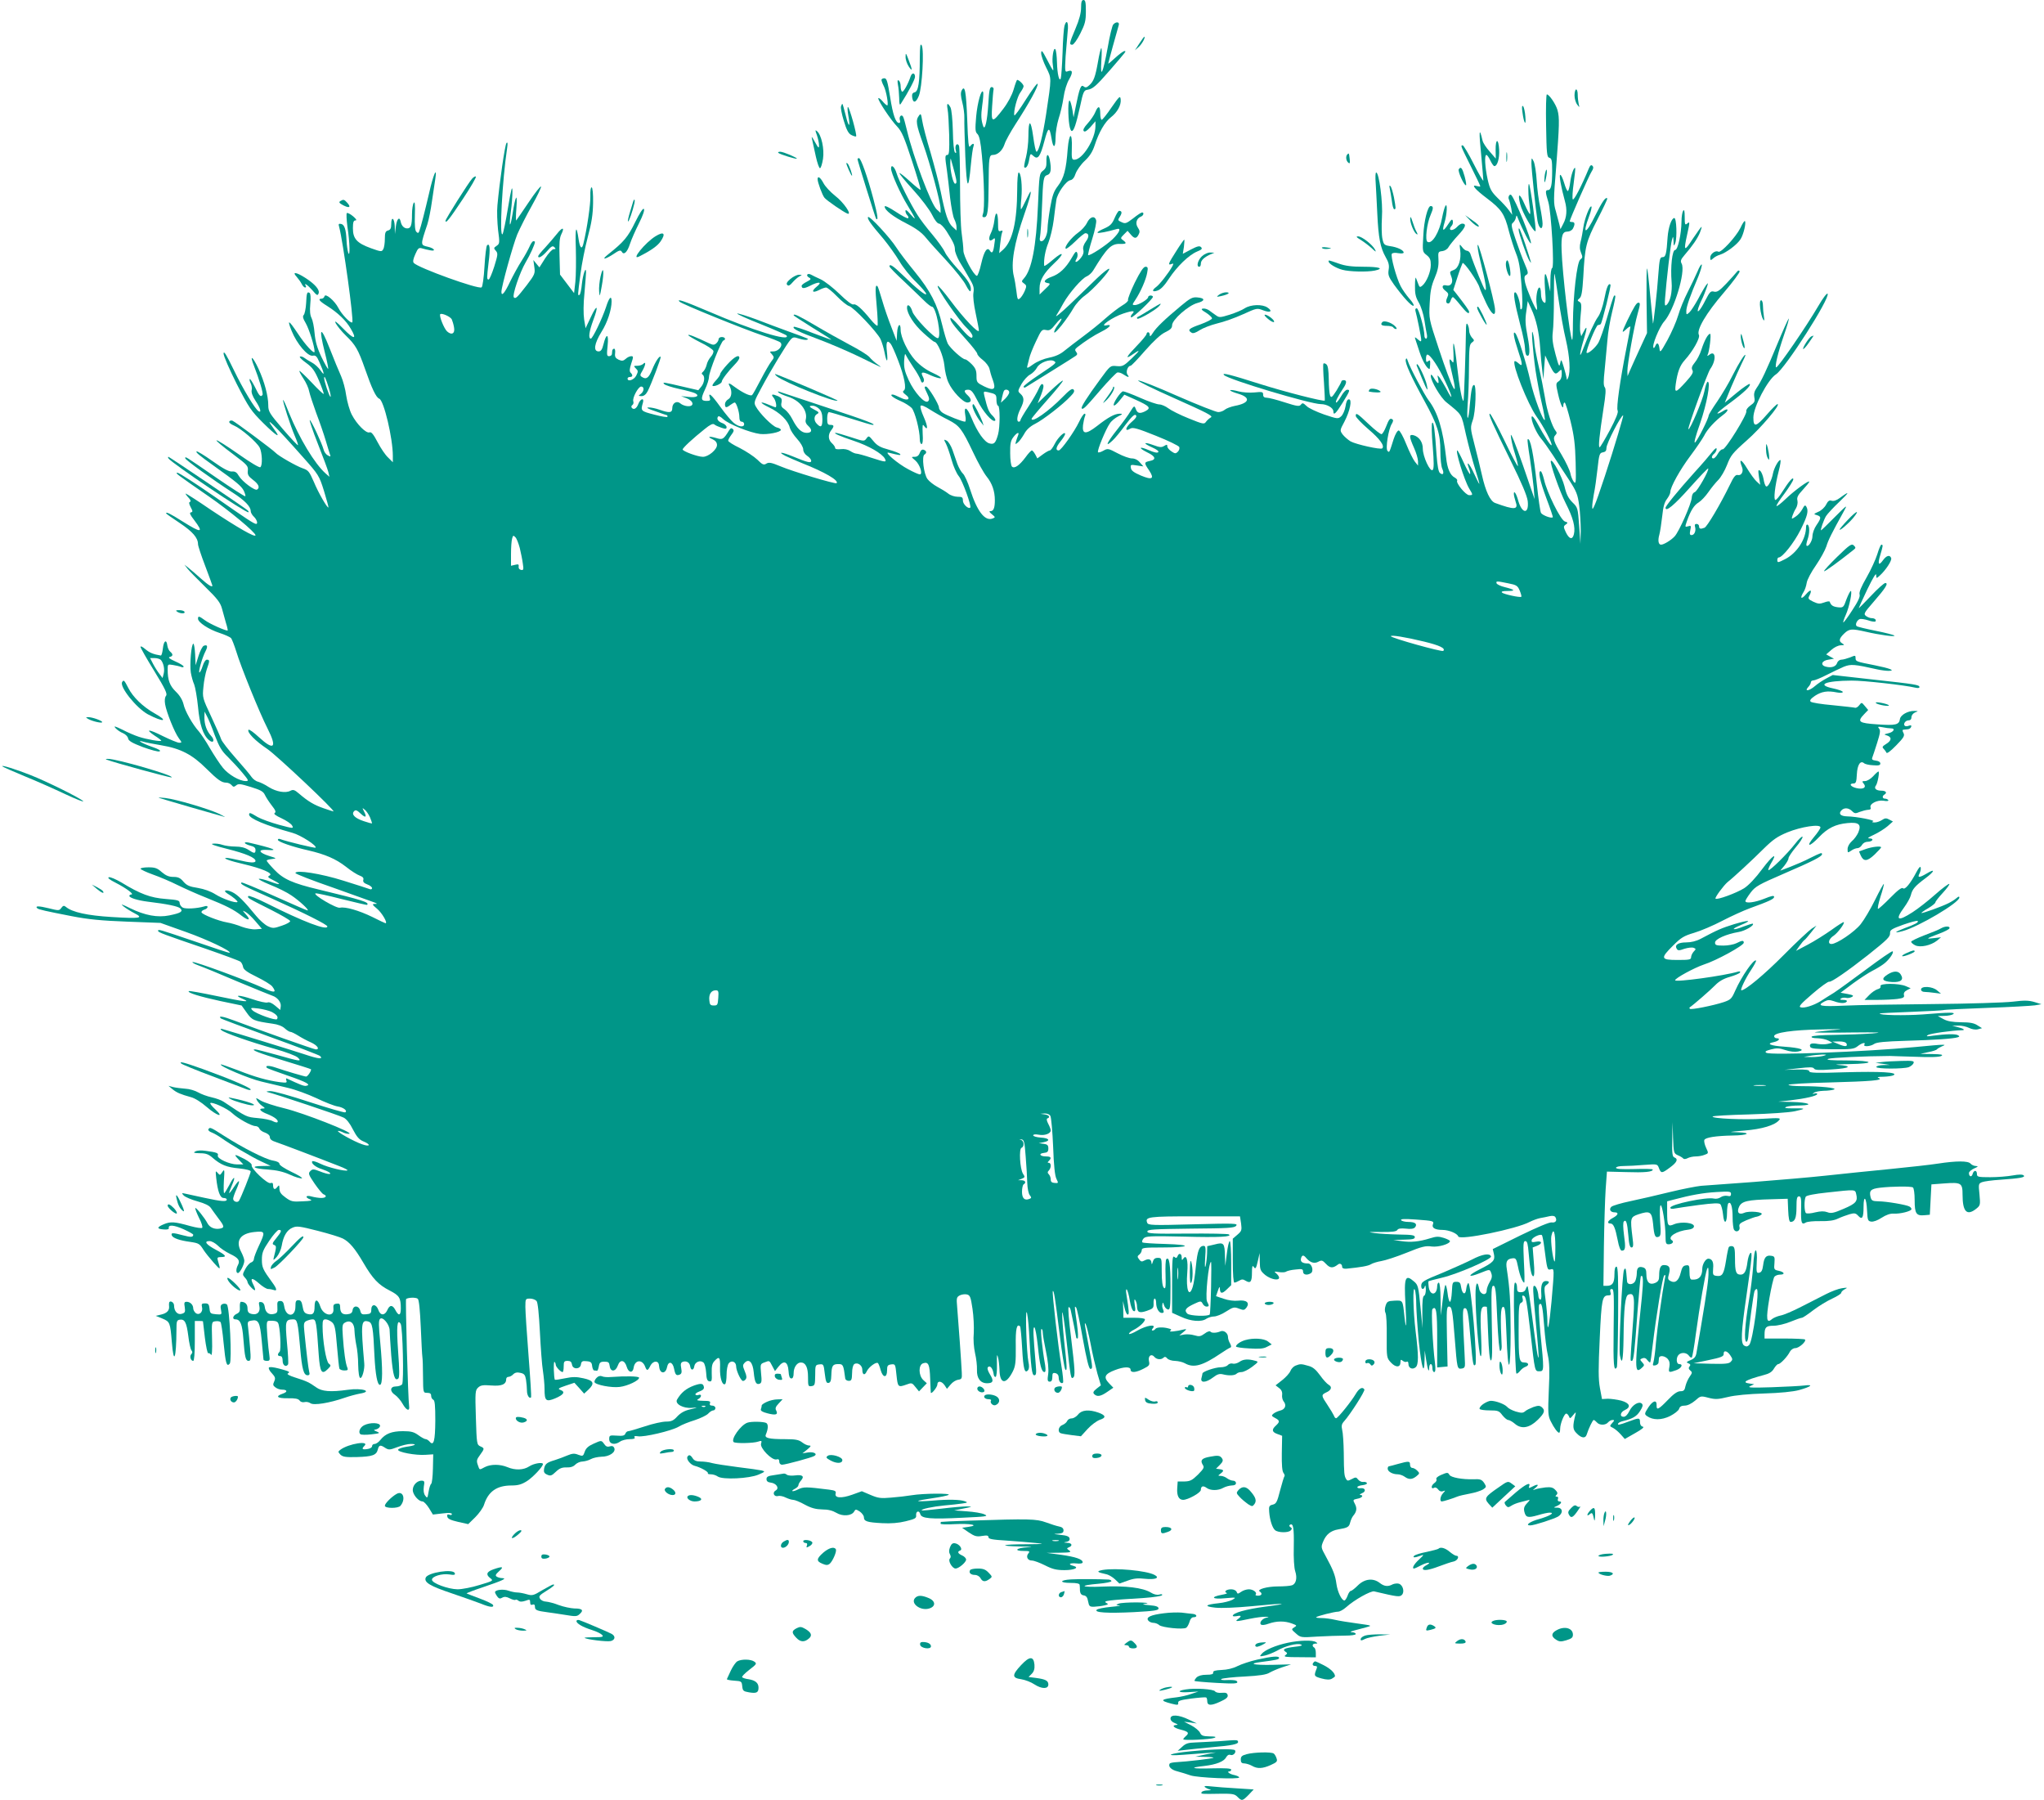<?xml version="1.0" standalone="no"?>
<!DOCTYPE svg PUBLIC "-//W3C//DTD SVG 20010904//EN"
 "http://www.w3.org/TR/2001/REC-SVG-20010904/DTD/svg10.dtd">
<svg version="1.0" xmlns="http://www.w3.org/2000/svg"
 width="1280pt" height="1127pt" viewBox="0 0 1280 1127"
 preserveAspectRatio="xMidYMid meet">
<g transform="translate(0,1127) scale(0.1,-0.1)"
fill="#009688" stroke="none">
<path d="M6770 11222 c0 -32 -11 -75 -35 -131 -39 -93 -41 -101 -20 -101 8 0
30 30 50 70 30 60 35 79 35 140 0 56 -3 70 -15 70 -11 0 -15 -12 -15 -48z"/>
<path d="M6666 11108 c-4 -13 -10 -88 -12 -168 -3 -80 -8 -152 -11 -160 -9
-27 -22 25 -24 99 -1 38 -5 75 -10 82 -11 18 -23 -54 -16 -97 3 -19 4 -34 2
-34 -3 0 -20 30 -39 68 -29 56 -35 62 -36 39 0 -15 14 -55 31 -89 35 -70 35
-60 0 -293 -21 -137 -46 -235 -60 -235 -5 0 -14 43 -21 96 -15 109 -30 109
-30 -1 0 -39 -7 -97 -15 -129 -9 -33 -13 -61 -11 -63 11 -11 25 10 31 48 7 39
8 40 26 23 28 -26 43 -6 69 92 24 91 32 94 45 17 10 -65 25 -62 25 4 0 33 9
86 19 119 11 32 25 92 31 133 6 44 21 91 36 116 25 44 21 61 -12 48 -15 -6
-16 2 -11 93 4 54 10 125 13 157 7 58 -7 80 -20 35z"/>
<path d="M6971 11116 c-6 -7 -22 -71 -34 -142 -30 -165 -48 -203 -40 -84 3 47
3 82 -1 79 -3 -3 -13 -42 -20 -85 -17 -96 -27 -123 -55 -148 -16 -15 -24 -16
-35 -7 -17 14 -26 -10 -50 -129 l-13 -65 -7 45 c-14 76 -25 81 -26 10 0 -79 9
-140 22 -140 13 0 27 43 52 155 19 91 24 100 46 103 33 5 54 23 140 122 109
126 104 120 91 120 -6 0 -32 -19 -56 -41 -25 -23 -45 -40 -45 -37 0 4 53 198
66 241 6 21 -18 23 -35 3z"/>
<path d="M7135 10998 l-28 -43 26 23 c20 19 43 62 32 62 -1 0 -15 -19 -30 -42z"/>
<path d="M5760 10905 c0 -149 -9 -207 -32 -213 -14 -3 -18 -12 -16 -30 5 -40
24 -37 42 8 21 52 34 288 18 316 -9 15 -11 -3 -12 -81z"/>
<path d="M5671 10915 c-1 -16 8 -43 19 -60 25 -38 25 -24 0 40 -17 45 -19 47
-19 20z"/>
<path d="M5703 10793 c-16 -49 -46 -102 -54 -97 -5 3 -9 18 -9 34 0 16 -5 32
-12 36 -8 5 -9 -2 -5 -26 4 -18 7 -56 8 -84 0 -37 3 -47 10 -36 49 76 89 153
89 169 0 26 -18 28 -27 4z"/>
<path d="M5520 10770 c0 -6 6 -23 14 -38 16 -30 32 -122 22 -122 -4 0 -18 12
-31 28 -13 15 -25 22 -25 16 0 -17 78 -135 118 -176 29 -31 44 -65 93 -215 32
-97 56 -179 54 -181 -2 -3 -32 21 -66 52 -34 31 -64 55 -66 52 -3 -3 36 -50
86 -105 50 -55 103 -125 118 -156 16 -33 34 -55 43 -55 9 0 30 -21 47 -47 44
-70 53 -89 53 -117 0 -13 13 -46 28 -73 16 -26 44 -73 61 -103 27 -45 32 -61
27 -92 -4 -23 2 -74 14 -130 11 -51 20 -99 20 -107 0 -24 -94 74 -178 187 -42
56 -78 98 -80 92 -6 -16 134 -217 180 -261 21 -20 38 -43 38 -53 0 -25 -27 -5
-85 65 -28 32 -52 54 -53 48 -5 -14 17 -45 97 -133 39 -43 71 -84 71 -91 0 -7
16 -25 35 -39 19 -15 37 -39 41 -54 3 -15 12 -47 21 -70 22 -61 8 -71 -54 -41
-46 23 -48 26 -48 66 0 33 -6 48 -29 72 -17 17 -35 31 -41 31 -18 0 -94 69
-110 99 -7 15 -23 68 -35 118 -30 127 -73 211 -171 331 -46 56 -98 124 -115
151 -39 62 -171 204 -178 192 -7 -10 17 -44 97 -137 31 -38 76 -100 99 -139
22 -38 70 -98 105 -131 34 -34 63 -67 63 -74 0 -15 -59 32 -147 118 -60 58
-83 73 -83 54 0 -5 42 -48 93 -95 50 -48 108 -103 127 -122 19 -19 40 -35 46
-35 26 0 62 -188 38 -197 -19 -6 -152 132 -161 168 -10 35 -33 52 -33 23 0
-38 44 -106 103 -159 33 -30 64 -55 68 -55 20 0 57 -89 63 -148 3 -35 14 -83
25 -106 24 -55 92 -126 119 -126 27 0 28 21 2 45 -26 24 -25 35 3 35 19 0 30
-13 57 -66 35 -70 94 -139 111 -128 6 3 -1 17 -15 31 -24 23 -32 43 -52 126
-6 27 -5 28 22 22 52 -12 54 -14 54 -50 0 -19 5 -35 10 -35 13 0 13 -134 0
-180 -15 -54 -25 -64 -54 -56 -31 8 -76 71 -112 159 -29 71 -50 79 -39 16 4
-21 3 -39 -2 -39 -16 0 -115 39 -139 55 -13 8 -24 23 -24 33 0 21 -68 132 -81
132 -12 0 -12 -4 8 -45 13 -27 14 -38 5 -47 -19 -19 -85 53 -122 133 -25 55
-30 78 -28 121 3 41 5 49 12 33 5 -11 26 -45 46 -75 21 -30 41 -66 45 -79 4
-15 10 -20 17 -13 6 6 6 17 -2 32 -18 33 -5 36 49 10 27 -12 55 -20 62 -18 8
3 -14 17 -49 33 -42 19 -78 45 -111 80 -47 52 -91 144 -91 190 0 49 -19 34
-22 -17 l-3 -52 -33 86 c-19 48 -45 123 -58 169 -13 45 -26 84 -29 87 -14 14
-15 -16 -5 -123 6 -65 8 -120 5 -124 -4 -3 -23 15 -43 39 -56 69 -92 100 -107
94 -9 -4 -43 22 -87 65 -40 39 -93 80 -118 92 -25 11 -53 25 -62 30 -23 12
-34 -7 -11 -19 14 -8 12 -12 -15 -26 -18 -9 -32 -20 -32 -25 0 -19 15 -19 51
-1 56 29 82 26 44 -4 -37 -30 -28 -43 14 -22 16 9 37 16 44 16 8 0 39 -25 68
-55 30 -31 64 -58 76 -61 29 -8 174 -161 197 -207 9 -20 20 -57 25 -82 13 -70
23 -68 15 3 -7 62 1 77 24 49 6 -7 27 -53 46 -103 40 -104 54 -178 36 -189 -9
-6 -6 -13 10 -25 38 -28 15 -43 -30 -20 -22 11 -44 20 -50 20 -23 0 3 -21 50
-41 26 -11 57 -31 69 -43 20 -22 51 -139 51 -197 0 -16 5 -29 11 -29 7 0 10
23 7 65 -2 54 -1 63 9 48 25 -34 24 -3 -2 56 -15 33 -24 64 -20 70 4 7 26 -2
60 -24 30 -19 81 -48 114 -64 70 -36 85 -56 155 -203 29 -62 67 -130 85 -152
34 -42 51 -91 51 -148 0 -47 -8 -68 -27 -68 -11 0 -8 -6 8 -19 23 -19 23 -20
5 -27 -48 -19 -97 44 -141 182 -14 45 -35 90 -45 99 -11 10 -26 37 -35 61 -8
24 -22 64 -31 89 -9 25 -25 50 -35 56 -19 10 -20 9 -5 -19 8 -16 24 -62 35
-101 11 -40 31 -85 45 -102 23 -27 81 -187 72 -197 -12 -11 -46 22 -46 43 0
22 -5 25 -34 25 -18 0 -45 9 -58 20 -14 11 -45 30 -68 42 -24 13 -52 35 -62
49 -23 31 -37 142 -19 153 16 10 14 23 -4 30 -11 4 -19 -3 -25 -19 -6 -17 -17
-25 -32 -25 -23 0 -23 0 4 -23 28 -24 49 -87 28 -87 -7 0 -39 14 -72 32 -65
34 -157 112 -123 104 68 -17 78 -18 72 -9 -3 5 -36 18 -72 28 -52 14 -72 25
-95 53 -29 35 -30 36 -44 17 -14 -19 -16 -19 -98 8 -46 15 -88 27 -94 27 -21
0 26 -21 113 -50 95 -32 176 -79 194 -111 13 -25 6 -24 -87 6 -42 14 -83 25
-91 25 -7 0 -25 7 -38 16 -15 10 -38 15 -60 12 -22 -2 -35 0 -35 7 0 7 -9 20
-20 30 -24 21 -26 54 -5 81 20 26 19 34 -5 34 -17 0 -20 7 -20 40 0 23 5 40
11 40 6 0 68 -18 136 -40 69 -22 130 -40 136 -40 34 0 -37 27 -283 108 -151
50 -284 94 -295 98 -14 5 -17 4 -10 -3 6 -6 33 -18 61 -27 74 -24 123 -87 110
-142 -4 -14 1 -28 14 -39 29 -26 25 -45 -8 -45 -33 0 -60 26 -91 87 -12 24
-33 50 -47 60 -20 13 -25 22 -20 43 4 22 0 29 -20 39 -37 16 -49 14 -31 -7 15
-16 24 -62 13 -62 -2 0 -20 7 -39 15 -64 27 -64 15 0 -16 67 -32 119 -83 129
-127 4 -15 24 -46 45 -69 23 -25 39 -53 39 -67 0 -14 10 -30 25 -40 14 -9 25
-23 25 -31 0 -16 -22 -11 -119 29 -67 27 -94 29 -43 2 16 -8 64 -29 106 -46
139 -55 231 -108 215 -125 -8 -7 -277 74 -350 105 -58 24 -73 27 -89 18 -17
-11 -25 -8 -57 24 -21 20 -71 53 -110 73 -40 19 -73 40 -73 46 0 6 9 22 20 37
15 19 18 28 9 36 -8 8 -14 6 -23 -8 -35 -57 -41 -61 -82 -48 -45 13 -58 8 -20
-9 17 -8 26 -20 26 -35 0 -29 -54 -74 -88 -74 -33 0 -127 35 -127 46 0 10 64
69 138 128 33 27 51 36 60 29 6 -6 27 -15 45 -21 26 -9 32 -8 32 4 0 8 -11 19
-24 24 -28 10 -40 26 -30 41 4 7 16 1 33 -15 33 -31 167 -85 231 -93 47 -5
130 11 130 26 0 5 -12 12 -26 15 -27 7 -108 88 -132 133 -12 22 -9 32 34 111
61 115 163 282 185 306 15 16 21 17 53 6 20 -6 42 -10 49 -7 14 5 20 3 -113
51 -52 19 -144 53 -203 76 -60 22 -114 39 -120 37 -6 -2 60 -32 146 -66 87
-35 160 -67 163 -72 25 -41 -217 34 -486 150 -155 66 -207 84 -184 62 14 -15
408 -174 519 -211 55 -18 106 -38 112 -44 19 -18 -11 -56 -44 -56 -25 0 -25
-1 -9 -18 15 -18 15 -21 -4 -45 -11 -14 -41 -66 -66 -114 -25 -48 -49 -92 -54
-96 -9 -10 -59 14 -107 49 -38 29 -47 30 -33 5 16 -32 12 -69 -10 -81 -11 -6
-20 -20 -20 -30 0 -24 8 -25 34 -5 11 8 23 15 27 15 10 0 29 -59 29 -91 0 -19
5 -29 15 -29 8 0 15 -7 15 -15 0 -23 -35 -18 -67 9 -15 13 -53 58 -83 100 -54
75 -77 95 -65 56 5 -16 2 -20 -19 -20 -37 0 -39 12 -11 72 14 29 25 65 25 79
0 31 76 223 90 227 18 6 11 22 -10 22 -11 0 -20 -6 -20 -14 0 -7 -7 -19 -15
-26 -13 -11 -21 -10 -43 0 -91 43 -132 59 -132 52 0 -4 34 -24 75 -45 42 -20
78 -44 82 -53 3 -8 -4 -25 -15 -37 -11 -12 -24 -35 -27 -52 -4 -16 -14 -35
-22 -42 -9 -7 -11 -13 -4 -18 17 -10 13 -50 -7 -75 l-19 -23 -74 17 c-154 36
-151 35 -139 21 5 -6 47 -20 93 -30 45 -9 90 -22 100 -27 31 -16 8 -29 -41
-23 l-47 5 35 -13 c45 -18 50 -53 6 -50 -16 1 -36 9 -45 17 -22 20 -51 3 -51
-29 0 -30 -18 -32 -80 -10 -23 8 -54 15 -69 14 -17 0 -3 -9 44 -24 39 -14 71
-25 73 -25 1 0 2 -4 2 -9 0 -5 -37 1 -82 13 -86 22 -87 24 -72 74 10 34 -16
27 -29 -8 -11 -29 -30 -39 -42 -21 -3 5 0 13 6 16 5 4 8 14 5 22 -8 20 31 93
49 93 21 0 19 -30 -2 -46 -17 -12 -16 -13 4 -14 15 0 28 10 39 31 24 47 86
211 81 215 -8 8 -32 -29 -53 -80 -21 -52 -37 -64 -64 -46 -13 8 -13 13 3 39
20 35 24 62 5 43 -7 -7 -23 -12 -37 -12 -24 0 -24 -1 -9 -17 15 -14 15 -19 2
-45 -14 -27 -54 -40 -54 -18 0 6 7 10 15 10 18 0 19 12 4 27 -8 8 -7 23 4 57
14 42 14 46 0 46 -9 0 -25 -7 -35 -17 -15 -13 -23 -14 -44 -5 -20 10 -25 18
-22 42 2 16 -1 28 -7 27 -5 -1 -10 -6 -11 -12 0 -5 -2 -16 -2 -22 -1 -7 -9
-13 -18 -13 -14 0 -15 9 -9 66 8 76 -8 81 -26 8 -8 -32 -16 -44 -30 -44 -35 0
-28 48 18 123 37 58 63 139 63 190 0 41 -16 25 -35 -36 -24 -72 -84 -197 -95
-197 -17 0 -11 45 15 115 35 93 25 106 -15 20 l-33 -70 -9 55 c-5 33 -5 99 2
165 5 61 10 119 10 130 0 43 -19 -10 -26 -72 -3 -35 -10 -66 -15 -69 -12 -7
-12 -5 6 130 8 64 29 168 46 233 24 89 32 141 33 213 1 56 -3 96 -9 97 -6 1
-9 -21 -8 -55 2 -47 -21 -206 -44 -299 -9 -37 -21 -26 -29 25 -15 104 -23 81
-18 -53 2 -77 1 -171 -3 -210 l-8 -70 -44 58 -44 58 -3 111 c-3 84 0 119 11
141 23 46 7 47 -28 2 -18 -22 -51 -61 -74 -86 -24 -25 -43 -49 -43 -53 0 -17
26 -2 56 32 26 30 35 35 45 25 11 -11 10 -13 -4 -13 -9 0 -32 -25 -53 -57
l-36 -57 -19 23 -19 23 6 -43 c6 -41 3 -48 -47 -114 -60 -77 -70 -88 -81 -77
-12 12 37 157 74 220 28 47 58 113 58 128 0 2 -4 4 -10 4 -5 0 -16 -15 -23
-32 -8 -18 -30 -59 -50 -90 -20 -31 -53 -91 -73 -132 -33 -70 -54 -95 -54 -63
0 33 73 295 99 359 17 39 58 121 92 181 33 59 59 113 57 119 -2 6 -37 -38 -77
-98 -40 -60 -76 -111 -78 -114 -3 -3 -3 33 1 80 7 98 -6 78 -24 -38 -16 -97
-24 -86 -11 13 6 42 10 100 10 128 -1 40 -8 15 -28 -105 -14 -86 -30 -160 -34
-164 -21 -22 -2 333 29 541 4 27 3 37 -4 30 -10 -10 -44 -247 -57 -390 -4 -38
-1 -108 4 -155 11 -81 10 -86 -9 -99 -19 -13 -19 -15 -5 -31 14 -16 13 -25
-10 -99 -14 -44 -30 -81 -35 -81 -12 0 -12 7 0 109 11 85 7 122 -10 105 -5 -5
-12 -64 -16 -132 -4 -70 -12 -126 -18 -131 -18 -15 -400 123 -425 153 -7 8 -3
26 10 55 16 37 22 42 42 36 12 -4 35 -9 51 -12 39 -8 26 13 -14 22 -48 11 -48
9 -4 140 9 28 22 93 29 145 8 52 17 115 21 140 13 86 -13 27 -39 -90 -26 -111
-51 -210 -62 -239 -5 -11 -8 -12 -18 -2 -8 8 -11 41 -9 104 2 66 0 88 -7 77
-6 -8 -11 -41 -11 -72 0 -69 -7 -88 -30 -88 -20 0 -36 17 -41 43 -7 34 -24 17
-30 -30 l-6 -48 -1 48 c-2 53 -22 66 -22 13 0 -25 -5 -35 -20 -39 -16 -4 -20
-14 -20 -52 0 -25 -4 -55 -10 -65 -9 -17 -13 -17 -77 6 -88 32 -113 59 -113
125 0 38 4 49 16 49 10 0 5 9 -15 26 -17 14 -34 23 -39 20 -4 -2 -2 -42 4 -88
15 -96 17 -199 4 -158 -4 14 -9 48 -10 75 -3 69 -13 99 -34 103 -15 3 -18 0
-12 -19 24 -90 93 -586 82 -597 -10 -9 -66 49 -87 90 -23 45 -82 95 -87 73 -2
-8 -10 -15 -18 -15 -25 0 -15 -15 34 -45 68 -43 119 -92 148 -142 42 -70 22
-71 -45 -2 -46 47 -59 56 -48 34 9 -16 36 -50 62 -75 62 -60 78 -88 121 -210
42 -121 69 -179 89 -186 29 -11 85 -248 85 -358 l0 -40 -29 29 c-17 15 -46 58
-66 96 -26 50 -40 67 -51 62 -21 -8 -80 51 -111 111 -14 27 -29 81 -35 120 -5
39 -20 94 -32 121 -13 28 -45 106 -72 175 -57 145 -70 133 -30 -26 14 -54 23
-100 21 -103 -3 -2 -21 31 -42 74 -27 57 -38 96 -43 149 -3 39 -12 82 -19 95
-9 17 -12 44 -8 87 4 39 2 66 -4 70 -16 10 -19 1 -22 -65 -2 -34 -9 -67 -15
-73 -8 -8 -5 -22 13 -52 21 -37 55 -145 55 -177 0 -21 -58 41 -105 113 -58 87
-69 92 -39 17 33 -82 101 -161 132 -156 18 4 26 -3 41 -38 33 -74 36 -94 9
-55 -13 19 -38 42 -56 51 -17 9 -38 22 -47 29 -8 6 -20 10 -26 8 -7 -2 10 -20
37 -39 41 -30 54 -48 82 -113 18 -43 31 -80 29 -82 -2 -3 -37 30 -76 72 -40
42 -74 74 -76 72 -2 -2 9 -24 25 -48 17 -25 33 -61 36 -80 4 -19 24 -80 44
-135 21 -55 48 -133 60 -174 12 -40 24 -80 27 -88 5 -13 2 -13 -14 -4 -12 6
-24 23 -27 38 -11 40 -78 183 -86 183 -4 0 18 -66 50 -147 32 -82 62 -161 66
-178 l7 -30 -23 20 c-70 62 -165 220 -231 382 -18 46 -34 81 -36 79 -5 -5 47
-165 73 -225 13 -30 22 -56 20 -58 -2 -3 -45 43 -95 101 -84 98 -91 110 -91
149 0 58 -24 148 -62 230 -37 79 -57 90 -27 15 32 -82 59 -171 53 -180 -11
-17 -21 -7 -47 48 -16 31 -30 54 -33 51 -3 -3 0 -15 6 -27 6 -12 9 -32 6 -43
-3 -14 5 -37 24 -66 29 -43 40 -78 20 -66 -23 14 -97 137 -156 259 -46 95 -63
123 -64 103 0 -16 36 -98 82 -190 77 -150 89 -168 166 -245 85 -84 115 -101
69 -40 -75 102 0 30 183 -177 95 -107 99 -113 129 -209 17 -55 29 -101 28
-103 -7 -6 -64 93 -92 161 -28 64 -34 72 -69 84 -39 13 -153 78 -171 98 -15
17 -253 194 -269 200 -8 3 -17 1 -20 -5 -4 -6 9 -17 29 -25 45 -19 142 -103
161 -138 16 -31 19 -114 4 -123 -6 -4 -63 30 -128 76 -176 123 -200 123 -34
-1 80 -60 87 -68 84 -96 -3 -25 3 -36 32 -58 36 -27 45 -49 26 -61 -14 -9 -93
50 -114 85 -13 23 -24 30 -44 28 -19 -1 -55 18 -121 65 -52 37 -97 64 -100 61
-6 -6 15 -24 109 -91 143 -102 170 -125 186 -154 8 -17 13 -33 10 -36 -2 -3
-83 49 -178 114 -206 142 -198 137 -198 124 0 -10 172 -134 297 -215 75 -48
113 -87 113 -116 0 -9 9 -25 20 -35 18 -17 27 -45 14 -45 -13 0 -60 31 -262
172 -117 81 -221 148 -230 148 -18 0 -11 -5 197 -149 125 -86 291 -224 291
-242 0 -17 -114 49 -278 158 -83 57 -155 103 -159 103 -3 0 4 -11 16 -24 14
-14 18 -25 11 -28 -8 -2 -7 -12 4 -33 14 -26 14 -30 1 -33 -10 -2 -5 -15 21
-48 62 -82 46 -83 -72 -9 -81 51 -104 62 -104 51 0 -2 38 -29 85 -60 81 -54
115 -93 115 -133 0 -10 20 -71 45 -136 25 -66 45 -121 45 -123 0 -13 -25 2
-72 44 -29 26 -64 56 -78 67 l-25 20 19 -25 c11 -14 61 -65 112 -115 75 -73
94 -98 104 -135 7 -25 18 -65 25 -90 8 -24 12 -46 11 -47 -6 -6 -113 41 -143
64 -37 27 -43 28 -43 9 0 -22 66 -66 133 -88 34 -11 67 -26 73 -32 6 -6 21
-45 34 -86 26 -88 144 -380 195 -480 62 -122 42 -143 -54 -55 -33 31 -62 51
-65 46 -10 -16 43 -70 118 -120 59 -40 431 -391 414 -391 -3 0 -30 9 -62 20
-58 20 -96 42 -154 92 -28 24 -36 26 -54 17 -30 -16 -88 -6 -136 24 -22 15
-52 29 -66 33 -14 3 -32 17 -41 30 -9 14 -54 67 -100 119 -46 52 -86 104 -90
117 -4 13 -32 76 -62 141 -55 117 -56 120 -49 187 3 37 13 86 21 110 19 53 19
60 0 60 -8 0 -19 -17 -26 -40 -7 -22 -16 -40 -20 -40 -9 0 17 93 38 133 16 31
12 43 -11 34 -8 -3 -23 -32 -33 -64 l-18 -58 -3 68 c-2 37 -7 67 -11 67 -13 0
-24 -132 -16 -181 4 -23 13 -57 21 -74 7 -18 18 -81 24 -140 10 -111 31 -176
68 -208 28 -25 40 -2 14 26 -27 29 -42 70 -42 115 l1 37 15 -29 c9 -16 31 -69
49 -119 28 -73 43 -99 82 -136 26 -26 67 -70 91 -99 40 -48 41 -52 21 -52 -39
0 -108 40 -143 83 -19 23 -55 78 -81 122 -25 44 -57 91 -69 105 -40 44 -88
129 -97 172 -7 27 -23 54 -48 78 -38 37 -51 72 -51 138 0 34 1 34 32 29 18 -3
41 -8 51 -12 9 -4 17 -3 17 2 0 5 -24 20 -52 32 -36 16 -47 25 -35 28 21 5 22
17 3 33 -8 6 -16 24 -18 38 -5 43 -23 31 -28 -18 -3 -25 -8 -44 -13 -44 -48 8
-69 17 -96 39 -17 15 -31 22 -31 15 0 -6 39 -75 86 -151 70 -114 83 -143 74
-155 -8 -9 -10 -29 -6 -53 8 -49 59 -177 86 -213 20 -27 20 -28 2 -28 -10 0
-56 19 -101 41 -89 45 -117 47 -52 3 23 -14 41 -29 41 -31 0 -8 -91 8 -140 24
-25 8 -72 28 -104 45 -48 23 -56 25 -42 9 9 -10 30 -25 46 -31 16 -7 30 -21
32 -32 2 -16 24 -29 92 -55 50 -18 97 -31 105 -27 11 4 -5 14 -46 28 -56 19
-105 46 -58 33 11 -4 63 -14 115 -23 121 -20 194 -58 282 -146 73 -72 96 -88
126 -88 11 0 25 -7 32 -15 11 -13 15 -13 29 -2 14 12 27 10 92 -10 61 -19 78
-28 88 -50 7 -15 26 -44 43 -66 23 -29 28 -41 18 -47 -8 -5 6 -16 43 -33 30
-14 60 -34 66 -45 11 -20 9 -20 -81 4 -51 14 -112 36 -135 49 -46 28 -53 30
-53 15 0 -24 102 -67 271 -114 52 -14 157 -82 145 -93 -4 -4 -183 39 -222 54
-8 3 -14 1 -14 -5 0 -12 93 -44 191 -66 104 -24 172 -53 235 -102 32 -26 72
-51 87 -56 19 -7 26 -15 22 -27 -3 -12 4 -20 25 -28 17 -6 30 -17 30 -23 0 -7
-7 -10 -16 -6 -8 3 -81 27 -162 52 -142 45 -302 70 -302 48 0 -5 107 -47 238
-92 130 -46 246 -88 257 -92 20 -9 20 -9 0 -9 -16 -1 -13 -6 17 -31 30 -25 68
-90 52 -90 -2 0 -39 17 -82 39 -84 41 -171 66 -203 58 -22 -6 -173 83 -153 90
6 2 80 -14 165 -36 85 -21 156 -38 158 -36 16 16 -29 30 -303 96 -164 39 -222
65 -279 125 -26 27 -47 52 -47 56 0 4 15 8 33 10 31 4 31 4 -17 19 -67 21 -74
42 -13 38 82 -7 33 12 -116 46 -17 3 -26 2 -23 -4 4 -5 20 -12 36 -16 21 -5
30 -13 30 -26 0 -24 -8 -24 -45 1 -20 13 -47 20 -81 20 -28 0 -65 5 -82 11
-17 6 -43 9 -59 7 -19 -2 11 -13 91 -33 116 -29 176 -55 176 -75 0 -14 -34
-12 -105 5 -33 8 -67 14 -75 14 -33 0 19 -19 106 -39 111 -26 185 -57 164 -70
-17 -10 -16 -12 28 -34 50 -26 34 -28 -27 -5 -30 11 -60 19 -69 17 -8 -2 23
-18 69 -37 46 -18 107 -48 134 -67 51 -34 115 -94 101 -94 -5 0 -98 41 -208
90 -111 50 -203 88 -206 85 -10 -10 10 -20 188 -99 207 -93 350 -165 350 -176
0 -28 -150 29 -381 145 -59 30 -111 50 -114 45 -7 -11 -5 -12 144 -87 63 -32
116 -63 118 -69 2 -6 -21 -19 -51 -29 -52 -18 -58 -18 -90 -3 -18 9 -51 38
-72 64 -77 94 -115 132 -150 149 -38 18 -62 11 -30 -9 35 -21 67 -48 63 -53
-10 -9 -94 20 -138 48 -30 19 -70 33 -110 40 -52 8 -69 15 -90 39 -20 24 -34
30 -63 30 -28 0 -47 8 -73 30 -28 25 -42 30 -83 30 -28 0 -50 -4 -50 -9 0 -4
35 -21 77 -36 43 -15 113 -45 155 -66 43 -21 123 -57 179 -79 127 -51 174 -75
222 -113 44 -34 61 -29 26 9 -22 25 -23 26 -2 15 12 -6 40 -32 62 -58 l41 -48
-38 -3 c-22 -2 -61 6 -88 16 -27 11 -68 23 -92 27 -53 9 -155 49 -160 63 -2 6
6 13 17 17 12 3 21 11 21 17 0 6 -9 8 -22 3 -45 -13 -116 -17 -134 -7 -10 6
-19 19 -19 29 0 16 -12 19 -88 25 -94 7 -159 31 -278 104 -33 19 -67 34 -77
32 -11 -3 3 -15 43 -35 66 -34 117 -72 98 -73 -7 0 -13 -4 -13 -9 0 -12 52
-28 115 -36 125 -15 190 -29 204 -42 19 -19 5 -29 -69 -44 -73 -15 -153 0
-245 45 -53 26 -63 29 -42 12 16 -13 47 -32 70 -44 59 -30 35 -34 -144 -23
-151 9 -247 30 -286 63 -12 10 -18 9 -29 -6 -13 -18 -16 -18 -80 -2 -62 15
-86 15 -71 0 7 -8 53 -18 217 -50 103 -20 185 -28 345 -34 l210 -8 160 -57
c135 -48 284 -119 273 -130 -2 -2 -100 30 -218 71 -227 77 -230 78 -230 66 0
-9 35 -22 299 -112 112 -39 210 -75 217 -81 7 -6 14 -20 16 -32 2 -16 24 -33
86 -63 45 -22 89 -49 97 -60 30 -40 14 -42 -57 -9 -103 47 -428 167 -442 162
-6 -2 12 -12 39 -22 28 -10 138 -55 245 -101 107 -45 205 -84 216 -88 31 -10
56 -41 52 -67 l-3 -22 -32 27 c-19 16 -37 24 -47 20 -10 -4 -53 6 -97 21 -81
27 -121 28 -58 1 53 -23 13 -19 -168 19 -91 19 -169 33 -171 30 -10 -10 68
-34 197 -62 l134 -28 32 -45 c33 -47 43 -52 162 -69 32 -4 61 -15 76 -29 13
-12 29 -22 35 -22 7 0 29 -11 50 -24 20 -13 56 -32 79 -42 40 -18 58 -44 31
-44 -12 0 -353 121 -512 181 -69 26 -102 32 -83 13 3 -3 142 -55 309 -116 167
-60 307 -114 312 -119 23 -22 -10 -19 -96 10 -76 25 -439 137 -513 158 -15 4
-17 3 -9 -6 15 -16 182 -75 333 -117 71 -20 135 -44 146 -55 27 -26 15 -25
-129 16 -69 19 -130 35 -137 35 -36 0 22 -23 175 -69 93 -28 171 -53 173 -55
6 -6 -20 -46 -30 -46 -10 0 -132 36 -190 56 -43 15 -70 14 -55 -2 4 -3 62 -25
130 -48 119 -41 149 -58 115 -64 -13 -3 -40 8 -121 46 -5 3 -6 -3 -3 -12 6
-15 1 -16 -41 -11 -79 11 -152 31 -261 74 -58 22 -107 39 -108 37 -11 -10 176
-89 253 -107 49 -12 125 -30 168 -40 44 -10 123 -39 177 -64 54 -26 113 -49
133 -52 37 -6 64 -27 48 -37 -5 -3 -105 26 -222 64 -121 40 -228 70 -249 69
-20 -1 -27 -3 -16 -6 44 -10 452 -146 477 -160 17 -8 40 -37 58 -74 24 -46 39
-64 66 -75 49 -20 42 -36 -8 -18 -51 17 -169 83 -150 84 7 0 22 -5 33 -11 11
-5 28 -9 37 -7 29 6 -287 130 -406 159 -63 15 -129 37 -148 48 -33 20 -34 20
-24 1 6 -10 20 -26 32 -34 19 -13 19 -16 5 -16 -32 0 -17 -18 28 -35 45 -18
73 -40 62 -51 -3 -3 -16 0 -29 7 -12 7 -55 16 -93 19 -72 7 -68 4 -214 102
-14 10 -48 22 -75 28 -28 6 -66 20 -85 31 -19 11 -55 22 -80 23 -25 2 -59 6
-76 10 l-30 8 25 -21 c27 -22 51 -32 116 -50 24 -6 65 -32 98 -61 66 -57 114
-71 54 -15 -20 18 -34 36 -31 39 10 10 107 -34 137 -63 36 -34 121 -81 146
-81 10 0 21 -7 24 -15 3 -9 19 -21 36 -26 19 -7 30 -18 30 -29 0 -12 12 -22
38 -30 33 -11 263 -98 400 -152 29 -11 51 -23 48 -25 -9 -9 -123 18 -169 41
-26 13 -50 20 -52 15 -8 -12 22 -37 62 -49 42 -14 65 -30 43 -30 -8 0 -34 7
-58 17 -39 15 -45 15 -59 1 -14 -14 -11 -22 27 -78 23 -33 48 -64 56 -67 24
-9 16 -23 -14 -23 -15 0 -42 4 -60 9 -37 11 -45 -5 -10 -18 17 -7 6 -10 -47
-12 -63 -4 -73 -1 -107 24 -28 20 -38 34 -38 55 -1 24 -2 25 -14 10 -15 -20
-26 -14 -26 13 0 13 -5 16 -16 12 -19 -7 -125 93 -118 112 3 7 -16 23 -45 39
-65 33 -71 33 -36 -4 l29 -30 -39 0 c-48 0 -128 37 -121 56 6 15 -8 20 -76 29
-27 4 -54 3 -65 -4 -15 -8 -9 -10 29 -11 37 0 54 -6 80 -29 51 -44 88 -59 166
-66 44 -5 72 -12 72 -19 0 -12 -60 -162 -73 -183 -9 -15 -37 -6 -37 12 0 7 9
34 21 60 26 60 20 67 -15 15 -14 -22 -28 -40 -31 -40 -2 0 5 21 16 46 28 63
16 67 -15 5 -15 -28 -29 -51 -32 -51 -4 0 -4 35 -2 77 5 72 4 76 -10 55 -14
-21 -15 -21 -29 -5 -13 16 -14 13 -9 -32 9 -83 24 -125 46 -125 11 0 20 -4 20
-10 0 -15 -34 -12 -140 11 -52 11 -106 23 -120 26 -23 5 -24 4 -9 -12 9 -9 48
-26 85 -36 46 -13 74 -26 84 -41 8 -12 30 -42 47 -65 39 -51 40 -59 10 -65
-33 -6 -64 7 -78 34 -17 33 -71 100 -76 95 -2 -3 8 -30 23 -61 16 -30 25 -59
20 -63 -4 -4 -37 1 -74 11 -99 28 -124 29 -165 12 -46 -19 -47 -30 -2 -33 23
-2 34 1 32 9 -4 22 33 19 93 -8 33 -15 60 -30 60 -34 0 -16 -14 -17 -63 -4
-66 18 -78 17 -71 -1 7 -16 48 -31 115 -40 54 -8 59 -11 84 -51 11 -17 40 -53
64 -80 43 -48 44 -48 25 16 -5 16 -2 20 20 20 40 0 31 12 -31 45 -62 33 -79
55 -41 55 14 0 36 -13 52 -28 15 -16 49 -39 76 -52 53 -25 65 -42 50 -70 -13
-24 -13 -50 0 -50 12 0 40 53 40 77 0 10 -9 35 -20 56 -37 69 -6 115 84 124
68 7 69 2 26 -89 -16 -34 -30 -71 -30 -80 0 -9 -8 -19 -18 -22 -9 -3 -26 -22
-36 -41 -18 -33 -18 -36 -3 -53 10 -10 17 -23 17 -28 0 -13 41 -57 47 -51 2 3
-2 18 -11 35 -22 43 -8 46 36 7 21 -19 47 -35 57 -35 11 0 26 -3 35 -6 23 -9
20 8 -9 47 -59 81 -65 94 -65 143 0 43 7 60 46 118 25 37 52 68 60 68 21 0 17
-11 -16 -52 -25 -30 -27 -37 -14 -42 16 -6 16 -11 -2 -81 -4 -17 -1 -16 19 6
13 15 27 46 31 69 10 61 33 100 68 114 27 12 45 9 159 -20 71 -18 141 -40 156
-48 41 -21 76 -62 128 -151 59 -101 95 -139 166 -175 60 -31 69 -45 69 -112 0
-46 -14 -49 -35 -8 -17 32 -35 32 -50 -3 -16 -35 -44 -34 -56 3 -14 38 -44 38
-44 0 0 -21 -5 -26 -31 -28 -27 -3 -33 1 -38 22 -8 33 -43 36 -48 4 -2 -17
-11 -24 -32 -26 -32 -4 -46 10 -46 46 0 18 -5 23 -23 20 -18 -2 -21 -9 -19
-31 6 -56 -63 -45 -82 13 -16 50 -36 50 -36 1 0 -45 -10 -56 -45 -47 -18 5
-25 15 -30 46 -5 30 -11 40 -26 40 -16 0 -19 -7 -19 -40 0 -69 -60 -67 -70 1
-4 26 -10 34 -25 34 -17 0 -20 -6 -18 -37 2 -33 -1 -39 -22 -44 -31 -8 -53 9
-57 44 -2 17 -10 28 -21 30 -16 3 -18 -1 -13 -25 8 -37 -13 -58 -49 -49 -19 5
-25 13 -25 35 0 26 -15 41 -41 41 -5 0 -8 -15 -7 -32 2 -26 -2 -35 -19 -43
-25 -11 -31 -35 -9 -35 31 0 43 -29 50 -122 9 -116 14 -138 33 -138 13 0 15
12 9 82 -4 46 -9 102 -12 124 -5 38 -4 42 20 46 45 9 54 -9 65 -126 6 -60 11
-113 11 -118 0 -4 10 -8 21 -8 18 0 20 4 16 33 -3 17 -9 74 -13 125 -6 86 -5
92 12 93 30 2 49 -2 55 -13 13 -21 21 -170 10 -181 -15 -15 -14 -27 4 -27 10
0 15 -10 15 -30 0 -28 21 -42 34 -22 3 5 0 66 -7 136 -12 137 -10 145 39 146
26 0 29 -14 44 -182 11 -130 22 -168 46 -168 12 0 15 6 10 23 -5 21 -17 118
-30 249 -5 50 -4 59 13 68 11 5 28 10 39 10 21 0 24 -16 38 -223 8 -109 19
-126 57 -88 20 20 21 23 6 34 -17 13 -39 144 -39 235 0 35 3 42 19 42 10 0 28
-8 40 -18 17 -15 22 -36 31 -147 6 -71 13 -136 15 -142 2 -7 16 -13 31 -13 21
0 25 3 19 18 -11 24 -22 104 -28 195 -5 69 -3 78 14 87 34 19 59 -4 59 -53 1
-23 6 -62 11 -87 6 -25 12 -81 12 -124 1 -49 6 -81 13 -83 12 -4 29 57 25 92
-22 251 -20 275 27 261 24 -8 29 -36 37 -216 6 -116 18 -180 34 -180 18 0 18
98 2 268 -10 103 -11 136 -1 145 16 17 60 -35 60 -72 0 -16 5 -86 10 -157 11
-127 22 -163 44 -145 8 7 8 52 -1 173 -11 155 -6 205 16 170 13 -21 21 -365 9
-379 -6 -7 -23 -13 -39 -13 -37 0 -40 -31 -4 -54 13 -9 35 -34 47 -56 23 -41
45 -48 40 -14 -7 49 -24 665 -19 671 11 10 61 12 73 2 8 -6 14 -69 19 -177 4
-92 8 -176 10 -187 2 -11 4 -66 4 -122 1 -103 1 -103 26 -103 18 0 25 -5 25
-19 0 -10 6 -21 13 -24 10 -4 13 -35 13 -131 -1 -128 -10 -162 -36 -131 -7 8
-18 15 -24 15 -7 0 -27 11 -46 25 -28 20 -45 25 -97 25 -70 0 -110 -16 -141
-55 -11 -14 -27 -25 -36 -25 -9 0 -16 -6 -16 -14 0 -8 -13 -16 -30 -18 -32 -5
-37 1 -18 20 35 35 -99 14 -150 -24 -16 -12 -16 -14 0 -31 15 -14 33 -17 104
-15 97 3 121 12 130 47 7 29 16 31 47 10 21 -13 28 -13 75 5 29 11 66 20 84
20 44 0 29 -10 -28 -18 -26 -4 -49 -12 -51 -18 -5 -15 111 -37 173 -32 l47 3
-2 -90 c-1 -49 -6 -92 -11 -95 -5 -3 -12 -25 -16 -49 -7 -41 -8 -43 -21 -25
-10 13 -12 32 -9 57 6 32 4 37 -14 37 -33 0 -61 -36 -54 -68 7 -29 38 -62 60
-62 8 0 25 -18 40 -41 l25 -41 60 7 c39 5 59 3 59 -4 0 -6 -7 -8 -16 -4 -12 4
-15 1 -13 -12 3 -14 21 -22 68 -33 l63 -14 44 43 c24 24 49 59 55 78 26 83 80
121 172 121 41 0 63 6 98 28 38 25 99 90 99 106 0 14 -58 4 -85 -14 -36 -24
-89 -26 -138 -5 -46 19 -104 19 -141 0 -36 -19 -32 -20 -44 14 -9 25 -7 34 14
62 29 40 29 42 2 54 -22 10 -23 16 -28 180 -5 160 -4 171 14 188 16 15 31 17
83 13 65 -5 93 7 93 40 0 8 6 14 14 14 8 0 22 7 30 16 11 11 25 14 45 9 24 -5
30 -13 35 -43 3 -20 6 -51 6 -69 0 -29 15 -52 26 -41 2 3 -5 119 -16 259 -11
140 -20 278 -20 307 0 51 1 52 29 52 16 0 34 -7 41 -15 8 -9 15 -80 21 -195 5
-99 13 -208 19 -243 5 -34 10 -84 10 -112 0 -76 9 -83 66 -60 54 23 66 41 34
53 -19 7 -14 11 33 27 l54 18 31 -34 30 -34 26 24 c42 40 34 58 -30 72 -45 10
-68 10 -116 0 -33 -7 -61 -11 -63 -9 -7 8 -10 116 -3 112 4 -3 8 -11 8 -18 0
-13 31 -46 43 -46 4 0 7 16 7 35 0 30 3 35 24 35 18 0 25 -6 28 -23 4 -32 52
-31 56 1 3 19 9 23 35 20 27 -2 33 -8 35 -30 2 -16 8 -28 13 -28 5 0 12 -1 17
-2 4 -1 9 11 12 28 4 24 10 29 35 29 25 0 30 -4 33 -27 5 -39 37 -37 51 3 14
40 43 36 56 -9 11 -37 38 -40 43 -5 7 50 54 55 72 7 11 -29 17 -27 34 8 7 13
20 23 31 23 15 0 21 -8 23 -32 4 -45 40 -47 49 -3 8 41 35 36 44 -8 8 -40 14
-46 35 -38 12 5 15 14 10 40 -5 25 -3 35 9 40 23 8 43 -3 47 -27 4 -29 22 -28
26 0 4 26 37 40 57 23 8 -6 15 -35 17 -63 2 -40 7 -53 20 -55 15 -3 17 4 15
51 -1 42 2 60 17 76 30 33 37 25 35 -42 -2 -63 14 -113 32 -102 5 4 9 30 9 59
0 29 6 60 13 70 17 23 47 11 47 -19 0 -23 25 -81 40 -90 4 -2 13 1 19 9 8 10
7 23 -5 51 -14 35 -14 39 0 54 27 27 50 2 56 -60 6 -63 15 -80 37 -72 13 5 14
17 9 65 -5 56 -5 59 20 68 34 13 31 14 50 -22 l17 -32 22 28 c34 43 59 32 63
-27 2 -33 7 -47 18 -47 9 0 14 11 14 34 0 35 21 66 45 66 30 0 45 -31 45 -91
0 -57 1 -60 22 -57 21 3 22 9 23 68 0 63 1 65 26 68 26 3 27 1 34 -58 6 -49
10 -60 23 -58 13 2 17 15 18 49 2 59 8 69 44 69 30 0 32 -5 43 -90 1 -8 11
-15 22 -15 17 0 20 7 21 48 0 30 6 52 14 57 21 13 50 -8 50 -35 0 -33 15 -39
28 -10 13 27 59 61 70 51 4 -4 12 -24 17 -44 14 -49 40 -50 40 -2 0 30 4 35
26 38 26 3 26 1 33 -67 8 -76 10 -78 63 -59 32 12 35 11 56 -16 l22 -27 24 25
25 26 -22 20 c-31 29 -31 96 -1 105 33 11 41 -7 44 -97 2 -45 3 -85 4 -87 3
-12 41 35 41 51 0 25 26 23 45 -4 l15 -23 23 27 c12 15 33 28 47 30 22 3 25 7
23 43 -2 52 -22 332 -29 412 -5 56 -4 62 16 73 12 6 32 9 45 6 20 -5 24 -16
35 -90 7 -46 10 -114 8 -151 -4 -41 0 -90 8 -127 8 -33 13 -79 12 -104 -2 -53
22 -84 63 -84 39 0 44 15 18 56 -14 23 -18 39 -12 45 13 13 30 -8 35 -41 1
-14 8 -23 13 -20 6 3 9 38 8 80 -1 54 0 67 6 45 5 -16 9 -53 10 -81 2 -90 40
-95 83 -11 17 34 20 58 19 158 -2 109 6 145 27 125 3 -4 9 -66 13 -138 7 -130
16 -161 37 -136 7 9 8 27 2 53 -11 54 -20 316 -11 310 4 -2 11 -57 15 -122 12
-230 18 -273 33 -273 12 0 14 12 9 68 -16 189 -18 232 -9 232 6 0 15 -52 22
-115 12 -121 23 -165 42 -165 7 0 8 14 4 43 -19 107 -31 227 -23 227 4 0 8
-10 8 -22 0 -13 9 -66 20 -118 13 -62 18 -112 14 -142 -6 -40 -4 -48 10 -48
11 0 16 9 16 29 0 24 3 28 20 24 13 -3 20 -14 20 -29 0 -23 16 -41 27 -30 3 3
-1 50 -10 103 -20 117 -60 464 -54 470 7 6 14 -40 43 -272 14 -115 30 -214 35
-219 12 -14 12 10 -7 178 -8 79 -14 159 -12 177 2 19 14 -60 27 -176 26 -233
27 -239 41 -230 14 9 12 47 -13 253 -13 101 -20 185 -15 188 4 3 10 -5 13 -18
8 -35 35 -169 35 -174 0 -2 4 -4 8 -4 5 0 3 42 -4 93 -16 113 -16 113 -5 101
5 -5 24 -93 42 -196 23 -126 38 -188 47 -188 16 0 15 6 -8 130 -29 156 -31
167 -21 150 5 -8 19 -64 31 -125 11 -60 31 -143 42 -184 l22 -74 -27 -21 c-21
-17 -24 -25 -15 -34 18 -18 40 -15 82 14 l38 26 -28 29 c-35 37 -26 57 37 81
56 22 99 23 99 3 0 -21 33 -19 81 6 36 18 40 23 34 48 -7 33 16 49 35 25 14
-16 42 -18 56 -4 8 8 15 6 24 -5 7 -8 29 -15 49 -15 20 -1 47 -7 61 -15 55
-31 110 -16 225 62 26 18 53 34 59 36 8 3 7 10 -1 26 -7 11 -13 29 -13 40 0
25 -26 45 -47 36 -25 -11 -57 -12 -64 -1 -4 4 -20 -1 -35 -13 -25 -18 -34 -20
-64 -11 -19 6 -48 8 -65 5 l-30 -6 25 21 c22 18 22 21 5 17 -51 -13 -99 -17
-87 -9 10 7 8 11 -10 15 -35 10 -76 8 -83 -3 -3 -5 -11 -10 -17 -10 -7 0 -6 6
2 15 23 27 -39 18 -97 -15 -29 -17 -53 -26 -53 -20 0 5 14 17 31 25 35 18 69
50 69 65 0 6 -29 10 -67 10 l-68 0 -1 53 -2 52 10 -42 c5 -24 14 -43 20 -43
10 0 9 19 -8 125 -4 23 -3 37 2 32 5 -5 14 -36 19 -69 6 -37 16 -63 24 -66 11
-4 13 4 7 39 -4 31 -3 39 4 29 5 -8 10 -24 10 -35 1 -41 13 -48 61 -32 40 14
44 18 43 46 -1 17 2 31 7 31 5 0 9 -12 9 -26 0 -34 17 -64 36 -64 11 0 14 5 9
18 -8 20 -8 22 -5 42 1 8 5 4 9 -10 4 -14 15 -26 24 -28 15 -3 17 10 17 145 0
138 -8 188 -26 170 -5 -4 -7 -49 -5 -100 2 -76 0 -90 -11 -79 -8 8 -13 41 -13
100 0 86 0 87 -25 87 -17 0 -26 -7 -31 -25 -4 -15 -7 -18 -8 -8 -1 24 -17 31
-43 17 -18 -10 -24 -8 -35 7 -12 16 -11 20 2 30 8 6 15 19 15 28 0 14 16 16
128 16 177 0 193 17 20 22 -75 2 -140 6 -144 10 -4 4 -1 15 7 24 13 15 37 17
254 12 223 -6 305 -1 280 14 -6 4 -123 6 -260 5 -216 -2 -250 0 -250 13 0 13
38 15 271 18 236 2 274 4 285 18 13 15 -9 16 -269 9 -258 -7 -282 -6 -288 10
-15 37 8 40 299 40 l282 0 7 -45 c5 -41 4 -47 -23 -70 l-29 -25 0 -137 c0 -87
4 -138 10 -138 6 0 19 6 30 12 16 10 24 10 40 0 31 -19 40 -7 40 51 0 36 3 47
10 37 12 -19 16 -13 28 40 l10 45 1 -55 c1 -50 4 -57 35 -83 35 -27 86 -37 86
-16 0 7 -8 18 -17 26 -16 13 -15 14 16 9 19 -3 39 -2 45 3 6 4 32 11 59 13 41
5 47 3 47 -13 0 -20 25 -25 49 -10 20 13 6 61 -18 61 -34 0 -49 10 -44 31 6
23 16 24 33 3 25 -29 51 -37 76 -23 21 11 26 9 48 -14 25 -27 43 -28 74 -4 13
11 27 3 27 -16 0 -7 12 -11 25 -10 90 9 138 17 155 28 11 7 41 16 65 20 25 4
96 27 158 52 96 39 120 45 158 39 42 -5 114 16 114 34 0 4 -17 13 -39 20 -32
10 -46 10 -87 -3 -68 -21 -120 -26 -179 -17 l-50 7 68 2 c52 1 67 4 67 16 0
12 -18 15 -97 16 -54 1 -123 5 -153 9 -49 7 -45 8 38 7 68 -1 96 3 102 12 5
10 22 12 54 9 31 -4 49 -1 57 8 17 21 1 34 -41 34 -21 0 -42 5 -46 11 -5 8 21
9 92 4 111 -8 115 -9 107 -31 -8 -21 14 -34 60 -34 40 0 93 -22 99 -41 9 -26
365 47 447 91 20 10 50 21 66 24 17 3 43 8 59 12 19 4 31 2 36 -6 13 -21 1
-37 -23 -33 -14 2 -88 -29 -195 -81 l-174 -86 7 -30 c9 -41 -3 -54 -89 -97
-79 -40 -77 -55 3 -23 63 25 60 25 70 -2 6 -17 4 -32 -10 -54 -10 -17 -19 -41
-19 -53 0 -35 -39 -28 -47 9 -11 59 -23 40 -23 -37 0 -122 20 -365 31 -382 7
-11 8 29 4 126 -7 148 -3 183 21 183 8 0 15 -1 15 -2 1 -2 5 -77 8 -167 4
-109 10 -166 17 -168 9 -3 10 58 6 232 -4 206 -3 235 10 235 13 0 17 -32 24
-205 6 -128 13 -204 19 -203 6 2 9 14 9 28 -9 183 -7 245 8 248 13 2 16 -23
22 -175 9 -260 26 -246 26 23 -1 198 -5 262 -24 389 -8 47 1 63 34 67 22 3 26
-2 36 -52 10 -52 29 -100 39 -100 3 0 2 58 -2 130 -5 112 -4 130 9 130 12 0
16 -18 21 -77 8 -99 17 -143 29 -143 7 0 8 33 3 90 l-7 90 26 10 c37 14 34 34
-5 26 -25 -5 -30 -3 -27 11 3 16 54 40 64 30 3 -3 10 -38 15 -79 18 -138 18
-140 40 -135 23 6 23 7 5 -201 -14 -151 -26 -208 -26 -120 0 25 -5 82 -11 128
-10 74 -10 85 5 95 22 16 20 25 -4 25 -23 0 -32 -27 -28 -82 2 -21 -1 -36 -7
-35 -5 1 -10 11 -11 22 -1 29 -15 65 -25 65 -12 0 -11 -12 10 -245 11 -110 18
-202 16 -204 -5 -5 -13 43 -40 253 -13 103 -26 190 -29 193 -2 2 -7 -5 -11
-16 -4 -14 -15 -21 -31 -21 -20 0 -24 5 -24 30 0 17 -5 30 -12 30 -8 0 -10
-71 -5 -282 4 -154 9 -284 13 -287 3 -3 13 4 22 15 9 12 25 24 35 27 25 9 21
27 -7 27 -33 0 -36 17 -36 206 0 138 2 163 16 168 10 4 13 13 9 27 -5 15 -3
20 6 17 15 -5 19 -26 44 -238 27 -239 26 -235 55 -235 30 0 30 2 6 244 -9 96
-12 169 -7 174 16 16 21 -9 31 -135 5 -68 15 -150 23 -183 10 -45 12 -99 6
-218 -6 -143 -5 -161 12 -195 21 -42 43 -72 53 -72 3 0 6 11 6 25 0 32 26 95
38 95 6 0 13 -8 17 -17 6 -16 8 -15 26 7 17 21 19 22 15 5 -19 -77 -18 -94 8
-119 29 -30 54 -33 62 -8 13 41 38 92 44 92 4 0 13 -7 20 -15 16 -19 54 -19
70 0 7 8 19 15 28 15 13 0 13 -3 -2 -19 -17 -19 -17 -20 6 -31 13 -7 34 -25
48 -41 l25 -28 65 37 c43 24 59 38 48 40 -11 2 -18 13 -18 28 0 29 -5 29 -72
4 -58 -22 -72 -24 -64 -11 3 5 18 12 33 15 57 14 83 29 104 63 16 25 19 37 11
45 -18 18 -60 -7 -79 -47 -10 -21 -24 -35 -35 -35 -27 0 -22 29 7 42 41 19 31
44 -22 59 -27 7 -65 12 -85 12 l-36 -2 -13 70 c-10 55 -10 122 -1 311 11 246
16 268 54 268 15 0 18 5 13 20 -4 14 -2 20 9 20 13 0 14 -33 11 -250 -3 -225
1 -271 20 -240 3 5 7 149 8 320 2 242 -1 310 -10 310 -9 0 -13 -16 -13 -48 0
-53 -12 -72 -47 -72 l-22 0 3 248 c2 136 7 297 11 357 l8 110 119 -3 c118 -4
168 1 168 16 0 4 -52 5 -115 3 -80 -2 -115 0 -115 8 0 6 19 11 48 11 26 0 84
3 129 7 82 6 82 6 92 -21 13 -33 18 -33 69 5 44 32 53 53 27 63 -12 4 -15 25
-13 113 l2 108 3 -98 c4 -95 4 -98 31 -110 15 -6 30 -16 33 -20 4 -5 16 -4 27
2 11 6 34 11 51 11 16 0 41 4 55 10 26 9 26 10 10 44 -9 19 -14 41 -11 49 6
16 74 26 177 28 95 1 123 17 35 20 -66 2 -64 2 39 11 110 9 191 33 218 66 11
13 1 14 -100 8 -119 -8 -325 1 -317 14 2 4 105 10 227 13 132 4 250 12 288 20
73 16 71 19 -15 18 -43 0 -54 2 -40 9 11 5 49 9 85 9 97 2 54 20 -50 22 l-85
2 75 8 c94 11 170 28 170 40 0 4 -8 6 -17 3 -15 -5 -16 -4 -3 5 8 6 35 11 60
12 25 0 54 4 65 8 24 10 -85 21 -202 21 -46 0 -83 4 -83 8 0 5 114 12 253 15
264 7 347 14 312 28 -14 5 -4 8 30 8 28 1 56 5 64 10 28 18 -83 24 -306 18
-177 -6 -223 -4 -223 6 0 9 -21 12 -77 11 l-78 -2 89 10 c69 8 90 8 96 -2 6
-10 33 -11 115 -5 112 7 129 21 35 28 -30 2 0 4 68 5 173 3 160 22 -15 23
-100 0 -131 3 -114 10 19 7 221 17 386 18 6 0 76 -3 157 -5 95 -4 153 -2 165
5 14 8 1 11 -57 12 l-75 1 50 11 c28 5 52 13 55 18 3 4 17 12 30 18 21 8 22
10 5 10 -11 1 -87 -6 -170 -14 -314 -30 -909 -53 -934 -36 -11 7 -4 12 29 21
35 9 51 9 90 -4 29 -10 61 -13 80 -9 51 10 13 23 -85 30 -90 6 -118 19 -66 29
32 7 43 24 16 24 -8 0 -15 6 -15 13 0 22 117 39 290 42 150 3 156 3 66 -5 -54
-5 -100 -11 -102 -13 -2 -2 101 -3 228 -1 176 2 208 0 133 -6 -55 -4 -162 -8
-237 -9 -79 -1 -139 -5 -143 -11 -4 -6 11 -10 37 -10 24 -1 54 -7 68 -15 l25
-13 -28 -7 c-15 -4 -43 -4 -62 -1 -40 8 -57 2 -49 -18 4 -11 36 -14 138 -15
119 -1 136 1 159 19 26 21 53 27 42 10 -9 -15 38 -12 61 4 15 11 67 16 200 20
180 5 296 13 324 22 12 4 12 7 1 13 -14 9 -74 8 -156 -3 -39 -6 -46 -5 -32 4
15 10 154 29 211 30 27 0 13 11 -26 20 l-33 8 38 1 c21 1 51 -6 67 -14 18 -9
40 -13 56 -9 l26 7 -29 18 c-21 14 -47 19 -103 19 -54 1 -85 6 -110 20 l-35
19 40 1 c22 0 47 5 55 10 20 13 -18 13 -190 -1 -113 -8 -279 -5 -268 6 2 2 89
6 193 10 105 4 196 9 204 11 8 3 132 9 275 14 144 5 279 13 300 16 l40 7 -45
14 c-35 10 -62 11 -134 2 -49 -6 -274 -13 -500 -15 -225 -2 -476 -6 -557 -10
-149 -7 -174 -1 -123 26 21 11 32 11 59 2 40 -15 73 -15 81 -2 4 6 -6 10 -22
10 -20 0 -24 3 -14 9 7 5 21 6 31 4 10 -3 26 0 36 5 15 8 10 12 -26 19 l-44 8
79 59 c44 32 98 67 120 78 22 11 52 29 67 40 34 23 71 75 60 82 -5 3 -78 -48
-164 -112 -86 -64 -177 -130 -203 -147 -27 -16 -64 -40 -84 -53 -46 -28 -105
-46 -126 -38 -13 5 5 24 76 85 51 44 97 77 104 75 12 -5 116 67 243 167 123
98 139 114 138 138 -1 19 11 26 83 52 46 16 87 27 90 23 8 -8 -16 -21 -82 -45
-65 -25 -71 -34 -11 -18 99 27 354 178 354 210 0 8 -6 7 -17 -3 -10 -9 -32
-23 -50 -32 -41 -21 -166 -66 -171 -62 -1 2 18 16 43 30 25 15 45 31 45 37 0
5 21 32 47 60 25 27 43 52 40 55 -3 3 -43 -26 -88 -66 -45 -40 -109 -90 -142
-111 -94 -61 -112 -50 -53 30 19 26 38 60 42 76 9 38 26 58 92 107 59 44 63
63 7 29 -46 -27 -59 -27 -45 0 6 11 10 28 8 37 -2 11 -11 2 -27 -28 -37 -71
-72 -113 -84 -101 -7 7 -31 -10 -79 -59 -38 -39 -73 -70 -77 -70 -5 0 2 34 15
76 14 42 23 78 21 80 -2 2 -27 -43 -55 -100 -28 -57 -69 -126 -90 -152 -39
-49 -150 -124 -183 -124 -26 0 -17 33 14 52 25 17 71 78 63 85 -2 2 -37 -20
-77 -49 -41 -29 -108 -71 -148 -92 l-74 -39 22 31 c12 17 26 34 31 37 5 3 23
24 42 48 l33 42 -30 -19 c-16 -11 -96 -85 -176 -166 -120 -121 -239 -220 -264
-220 -10 0 26 76 61 128 20 30 33 56 31 58 -13 14 -91 -99 -131 -189 -22 -50
-28 -56 -72 -71 -67 -22 -204 -49 -211 -42 -4 3 -4 7 -2 9 23 15 132 110 159
138 24 25 53 42 92 53 31 9 60 21 64 27 4 7 0 9 -12 6 -86 -26 -394 -68 -394
-54 0 13 120 78 179 98 79 25 250 119 251 137 0 16 -11 15 -46 -3 -16 -8 -53
-15 -81 -15 -46 0 -53 3 -53 19 0 22 71 53 147 66 39 6 100 41 90 52 -2 2 -28
-6 -57 -17 -70 -28 -88 -20 -20 8 78 32 57 35 -41 6 -79 -25 -101 -34 -208
-91 -28 -15 -61 -23 -91 -23 -51 0 -75 -16 -60 -40 7 -12 15 -12 48 0 23 7 48
10 58 6 15 -6 16 -8 0 -24 -9 -10 -16 -26 -16 -35 0 -15 -12 -17 -85 -17 -106
0 -109 10 -27 91 49 49 67 60 131 79 41 12 121 46 176 75 56 29 133 64 171 78
124 45 154 59 154 72 0 10 -16 7 -60 -11 -60 -24 -120 -32 -120 -15 0 5 15 29
33 53 30 39 50 50 207 118 179 77 240 108 240 122 0 12 -6 10 -73 -23 -34 -18
-90 -42 -126 -56 l-63 -24 26 31 c14 18 26 38 26 47 0 8 21 39 46 69 25 29 44
59 42 65 -2 6 -23 -13 -46 -43 -48 -62 -160 -173 -168 -165 -3 2 5 21 16 41
45 74 12 54 -54 -34 -42 -57 -86 -103 -114 -121 -48 -30 -170 -75 -179 -65 -6
6 51 83 76 104 35 27 158 141 225 208 58 57 86 77 149 103 85 35 207 54 207
31 0 -7 -18 -34 -41 -61 -53 -63 -29 -64 31 -1 55 58 105 82 179 89 72 7 89
-8 68 -59 -8 -18 -26 -43 -41 -55 -15 -14 -26 -33 -26 -49 0 -24 1 -24 22 -10
12 9 30 16 40 16 9 0 22 9 28 20 6 11 21 20 35 20 31 0 44 20 13 21 -17 0 -10
6 27 23 28 13 66 37 85 53 l34 30 -23 12 c-18 10 -27 10 -46 -3 -14 -9 -35
-16 -47 -15 -16 0 -18 3 -8 7 17 6 -104 30 -162 31 -41 1 -56 15 -38 36 17 20
46 19 68 -3 16 -16 22 -16 48 -5 16 6 39 12 51 13 15 0 21 5 17 14 -9 23 41
49 81 43 21 -4 33 -2 30 4 -4 5 -13 9 -21 9 -16 0 -19 16 -4 25 20 12 10 25
-19 25 -33 0 -48 15 -33 33 10 14 24 87 15 87 -3 0 -18 -13 -33 -30 -15 -16
-38 -30 -50 -30 -19 0 -21 -2 -10 -15 21 -25 -1 -39 -45 -29 -37 9 -49 29 -17
29 14 0 18 11 20 57 3 60 22 89 45 70 6 -6 32 -12 57 -13 35 -3 45 0 45 11 0
9 -11 16 -28 18 -22 3 -27 7 -22 20 4 9 17 51 30 91 19 60 22 78 12 90 -10 12
-7 13 22 8 18 -4 42 -7 53 -7 30 0 16 -24 -18 -31 -28 -7 -28 -7 -6 -14 30
-10 28 -32 -7 -53 -23 -14 -26 -20 -16 -29 7 -7 15 -18 18 -25 3 -8 25 8 61
45 48 49 55 61 46 78 -6 10 -7 19 -3 20 4 1 17 2 27 3 11 0 21 7 24 15 3 10 0
12 -13 8 -9 -4 -21 -5 -25 -2 -15 9 1 35 21 35 12 0 19 7 19 20 0 12 10 24 23
30 21 8 21 9 -6 9 -39 1 -85 -25 -89 -50 -5 -37 -27 -42 -141 -34 -118 8 -129
16 -83 64 l25 26 -21 25 c-20 24 -20 24 -35 5 -8 -11 -20 -18 -26 -16 -7 2
-70 9 -140 16 -70 6 -132 16 -138 22 -8 8 0 18 27 37 42 27 78 33 137 21 22
-4 37 -3 37 3 0 5 -27 15 -60 22 -109 23 -50 48 115 49 74 1 336 -29 398 -44
16 -4 27 -3 27 3 0 15 -22 18 -294 48 l-249 28 -41 -22 c-23 -12 -54 -33 -70
-47 -36 -31 -69 -36 -43 -7 10 10 17 24 17 30 0 7 7 12 15 12 9 0 46 15 83 34
37 19 86 42 109 52 44 17 63 16 210 -17 23 -5 54 -9 70 -9 46 1 8 16 -87 35
-117 23 -120 24 -120 45 0 18 -2 18 -35 4 -19 -7 -43 -14 -54 -14 -11 0 -22
-9 -26 -19 -7 -24 -35 -34 -70 -25 -38 9 -28 38 15 44 l35 6 -24 13 -25 14 32
28 c19 17 44 29 60 29 23 1 24 2 10 11 -25 14 -22 31 10 62 32 31 47 32 136
12 85 -20 189 -34 179 -24 -4 4 -57 18 -118 30 -60 12 -114 25 -118 29 -11 9
1 37 19 44 8 3 33 -1 54 -8 22 -8 42 -10 45 -6 6 10 -5 20 -25 20 -9 0 -24 6
-34 13 -17 13 -14 19 46 88 76 87 96 119 74 119 -7 0 -48 -36 -90 -81 -42 -44
-76 -79 -76 -76 0 2 24 55 54 118 35 72 55 105 55 90 1 -24 1 -24 22 -5 37 33
78 95 72 110 -8 22 -29 17 -51 -13 -28 -39 -35 -25 -17 33 17 57 18 64 7 64
-5 0 -16 -27 -26 -60 -10 -32 -40 -98 -67 -145 -34 -59 -48 -93 -44 -106 5
-14 -9 -44 -46 -100 -28 -44 -54 -78 -56 -76 -2 2 5 24 16 48 22 49 42 149 31
149 -4 0 -16 -24 -27 -52 -18 -51 -20 -53 -53 -50 -32 4 -44 12 -52 35 -2 4
-17 2 -35 -5 -27 -10 -38 -9 -68 5 -31 15 -34 20 -25 36 20 39 9 45 -20 11
-30 -36 -41 -27 -16 13 8 12 17 38 20 58 3 20 29 69 58 110 28 41 57 94 65
118 12 40 33 82 110 221 24 43 21 41 -57 -37 -45 -46 -84 -83 -86 -83 -6 0 16
64 31 89 9 14 47 55 83 89 66 63 68 72 4 25 -20 -15 -39 -22 -52 -18 -14 5
-23 -1 -35 -25 -8 -16 -30 -37 -48 -44 -31 -14 -31 -15 -9 -21 28 -9 28 -18
-3 -63 -14 -20 -25 -51 -25 -69 0 -29 -26 -70 -37 -59 -3 3 0 19 6 37 14 40
14 86 1 94 -5 3 -10 -2 -10 -13 0 -77 -57 -165 -132 -203 -45 -23 -48 -23 -48
-4 0 8 4 15 9 15 23 0 96 92 136 172 45 90 52 121 36 147 -7 11 -12 7 -24 -16
-9 -17 -28 -38 -42 -47 -27 -18 -27 -17 -20 6 4 12 14 34 22 46 8 14 12 34 9
48 -5 19 2 34 34 68 22 24 40 46 40 50 0 13 -94 -56 -147 -107 -29 -28 -55
-48 -58 -45 -3 3 19 38 50 78 30 41 55 81 55 89 0 19 -26 -10 -71 -81 -17 -27
-35 -48 -41 -48 -13 0 -3 88 21 182 10 37 14 68 10 68 -12 0 -39 -49 -46 -83
-8 -44 -32 -89 -43 -82 -6 3 -13 24 -16 45 -4 22 -13 45 -21 52 -13 10 -14 5
-8 -38 l8 -49 -22 20 c-13 11 -40 49 -62 85 -35 58 -52 61 -30 5 11 -27 -4
-54 -26 -49 -14 4 -26 -10 -51 -63 -60 -123 -142 -261 -158 -267 -25 -10 -34
-7 -34 9 0 8 -7 15 -16 15 -10 0 -13 -6 -9 -19 7 -24 -4 -51 -22 -51 -11 0
-13 7 -8 31 6 28 5 30 -14 24 -20 -6 -20 -5 -7 33 24 67 45 100 74 117 16 10
43 39 61 65 18 26 46 60 62 76 15 15 40 57 54 93 23 60 34 74 123 153 89 78
216 228 193 228 -5 0 -35 -29 -66 -65 -69 -79 -85 -82 -85 -19 0 66 90 237
141 270 58 36 340 477 324 505 -4 6 -29 -26 -59 -78 -73 -125 -250 -383 -263
-383 -11 0 11 93 48 200 22 63 35 110 30 105 -5 -6 -37 -77 -71 -159 -66 -160
-101 -235 -131 -277 -13 -19 -17 -36 -13 -57 5 -25 1 -33 -25 -51 -17 -12 -28
-28 -25 -35 7 -19 -131 -242 -148 -239 -7 2 -21 -11 -30 -27 -9 -17 -22 -30
-28 -30 -15 0 -12 16 5 30 8 7 15 20 15 29 0 10 -10 4 -28 -19 -15 -19 -65
-78 -113 -130 -103 -115 -179 -208 -179 -219 0 -29 55 17 152 126 61 68 112
122 115 120 8 -9 -67 -142 -84 -148 -11 -4 -18 -17 -19 -35 -2 -37 -79 -212
-107 -242 -22 -24 -68 -52 -85 -52 -17 0 -21 27 -11 62 5 18 13 70 18 115 6
59 14 89 30 109 11 15 21 34 21 44 0 30 60 139 127 228 36 48 73 103 84 123
20 41 66 91 119 131 40 29 36 49 -4 22 -15 -9 -29 -15 -31 -12 -3 2 32 32 78
65 89 66 134 109 124 119 -3 3 -40 -21 -81 -55 l-75 -62 40 98 c23 53 52 119
65 145 13 26 24 50 24 54 0 16 -41 -48 -80 -126 -23 -47 -67 -120 -96 -163
-30 -43 -54 -83 -54 -88 0 -18 -69 -156 -85 -169 -9 -7 2 37 31 118 43 125 68
262 48 262 -5 0 -15 -27 -21 -61 -10 -53 -91 -244 -100 -236 -6 7 119 351 137
377 40 56 34 122 -7 88 -10 -7 -14 -8 -10 -1 11 18 25 133 16 133 -13 0 -35
-40 -54 -98 -9 -29 -28 -66 -42 -82 -18 -22 -22 -34 -15 -47 8 -14 0 -28 -40
-73 -66 -72 -72 -73 -64 -14 11 76 26 116 56 149 51 56 98 140 89 158 -17 30
44 135 156 265 58 68 102 128 99 134 -5 7 -11 5 -19 -6 -7 -9 -36 -41 -65 -72
-43 -45 -57 -54 -76 -50 -21 6 -27 -1 -54 -53 -31 -63 -58 -92 -45 -50 4 13
14 37 22 53 8 15 21 47 29 70 13 37 12 39 -2 21 -8 -11 -31 -50 -50 -87 -20
-36 -44 -74 -55 -84 -18 -16 -19 -16 -19 9 0 26 24 95 75 215 14 35 24 69 22
75 -2 7 -15 -13 -27 -43 -13 -30 -41 -89 -62 -130 -21 -41 -48 -106 -59 -145
-11 -38 -42 -108 -67 -154 -44 -79 -47 -82 -50 -53 -4 35 -16 42 -26 16 -4 -9
-9 -15 -11 -12 -13 12 36 131 67 166 61 68 135 312 109 361 -9 17 -6 26 17 53
51 59 81 103 97 141 8 20 13 37 10 37 -2 0 -27 -34 -55 -76 -53 -82 -58 -78
-35 26 18 82 18 85 0 70 -13 -11 -15 -5 -15 41 0 39 -3 50 -10 39 -5 -8 -10
-37 -10 -65 -1 -82 -23 -180 -40 -180 -18 0 -30 -105 -22 -201 5 -63 -9 -124
-32 -143 -11 -9 -12 -1 -9 41 8 107 35 340 43 366 8 26 8 26 10 -8 1 -33 2
-34 11 -11 12 31 8 156 -6 156 -17 0 -37 -56 -42 -119 -7 -107 -12 -126 -32
-126 -16 0 -19 -12 -26 -106 -7 -105 -32 -329 -34 -308 -1 5 -8 84 -17 174 -8
91 -17 167 -20 169 -3 3 -4 -87 -3 -199 l3 -205 -46 -100 c-25 -55 -53 -116
-61 -135 l-15 -35 -1 32 c-1 37 43 286 64 358 17 61 18 70 5 70 -12 0 -27 -25
-70 -113 -36 -77 -37 -82 -5 -52 14 13 25 19 25 14 0 -5 -12 -67 -26 -139 -40
-203 -63 -369 -54 -385 6 -10 -10 -50 -48 -122 -32 -59 -60 -108 -65 -108 -9
0 -1 76 24 239 15 93 17 127 8 137 -8 10 -8 39 0 111 5 54 13 136 17 183 3 46
17 127 30 179 13 52 22 97 19 99 -8 8 -10 4 -50 -133 -20 -71 -46 -145 -57
-163 -19 -31 -64 -69 -72 -61 -8 8 59 174 71 174 6 0 14 3 17 6 9 9 67 242 61
247 -12 13 -25 -18 -39 -92 -10 -48 -25 -91 -39 -110 -20 -27 -59 -111 -97
-211 -22 -57 -18 -16 5 60 26 83 26 106 2 58 l-15 -28 -6 25 c-3 14 -2 60 2
103 7 66 6 80 -7 87 -14 8 -14 10 0 22 13 10 18 40 24 136 10 191 17 219 89
359 36 70 64 129 61 131 -10 11 -32 -21 -75 -107 -59 -121 -83 -124 -39 -6 12
31 18 59 15 62 -10 10 -44 -79 -51 -132 -4 -27 -11 -67 -17 -89 -7 -28 -6 -47
3 -69 11 -26 10 -31 -5 -42 -21 -16 -45 -227 -46 -399 0 -60 -2 -107 -5 -104
-14 13 -62 423 -66 563 -3 89 5 115 36 115 14 0 29 8 35 19 14 27 13 41 -5 41
-8 0 -15 2 -15 5 0 11 122 289 137 311 12 18 13 28 5 36 -8 8 -14 3 -23 -18
-45 -109 -94 -203 -100 -192 -4 7 -1 54 6 103 7 50 11 92 9 93 -7 9 -26 -44
-31 -89 -3 -27 -10 -52 -14 -55 -5 -2 -15 20 -24 51 -9 30 -20 53 -25 50 -7
-5 5 -73 30 -165 15 -53 11 -101 -10 -140 l-18 -35 -7 30 c-4 17 -14 54 -22
83 -15 48 -15 72 2 275 20 264 22 310 8 359 -11 37 -51 96 -66 97 -5 1 -7 -87
-5 -196 3 -177 5 -197 21 -201 14 -4 17 -16 17 -81 0 -89 -7 -121 -26 -121
-18 0 -17 -13 2 -75 18 -60 39 -408 24 -413 -6 -2 -11 -36 -11 -75 l-1 -72
-12 52 c-19 87 -28 73 -21 -32 7 -92 6 -99 -9 -86 -10 8 -16 29 -16 52 0 22
-4 39 -10 39 -13 0 -24 -64 -17 -106 3 -19 3 -34 1 -34 -9 0 -63 127 -73 169
-7 34 -6 43 7 50 14 8 13 16 -11 72 -15 35 -40 104 -57 154 -26 76 -28 92 -16
100 7 6 16 19 18 30 5 20 5 20 13 0 30 -75 78 -168 82 -158 6 17 -97 273 -123
302 -9 10 -23 -12 -15 -27 4 -9 11 -35 15 -57 l6 -40 -22 30 c-12 17 -43 50
-69 75 -40 40 -49 55 -63 117 -17 77 -21 153 -8 153 5 0 16 -16 25 -35 9 -19
20 -35 25 -35 19 0 33 49 30 103 -4 73 -23 71 -22 -2 l1 -54 -38 44 c-22 24
-42 55 -45 69 -21 91 -24 62 -8 -95 7 -77 13 -147 13 -155 0 -8 -27 38 -60
103 -32 64 -64 117 -69 117 -15 0 -14 -1 50 -130 33 -66 60 -122 60 -126 0 -3
-10 -2 -21 1 -40 13 -14 -19 63 -77 90 -68 110 -97 137 -205 12 -45 32 -108
45 -140 18 -44 26 -91 34 -198 7 -87 7 -144 1 -149 -6 -6 -9 -3 -9 10 0 33
-20 94 -32 94 -14 0 -4 -63 32 -203 17 -62 30 -129 30 -149 0 -20 5 -40 10
-43 21 -13 23 31 6 119 -14 71 -16 105 -8 156 l9 65 21 -46 c32 -67 50 -149
57 -247 3 -48 9 -112 13 -142 l7 -55 5 75 6 75 27 -57 c30 -62 37 -67 61 -42
15 14 16 12 16 -18 0 -22 -7 -37 -19 -45 -18 -12 -19 -15 -4 -80 15 -66 33
-105 33 -70 0 9 4 17 8 17 5 0 21 -53 37 -117 23 -94 29 -146 32 -258 3 -127
2 -138 -12 -121 -8 11 -18 35 -21 53 -4 19 -28 71 -55 116 -51 85 -57 105 -37
125 8 8 8 15 0 24 -22 27 -55 126 -67 208 -8 47 -25 135 -39 195 -14 61 -26
126 -27 145 -1 19 -5 49 -10 65 -12 44 -1 -108 17 -235 9 -58 26 -150 39 -205
13 -55 21 -102 19 -104 -10 -11 -68 143 -90 242 -26 116 -79 285 -95 301 -17
18 -9 -29 16 -104 31 -92 32 -110 5 -85 -11 10 -22 16 -25 14 -18 -18 82 -269
138 -348 42 -58 101 -171 93 -178 -5 -6 -43 52 -90 139 -16 29 -31 47 -34 40
-7 -20 27 -100 57 -136 15 -17 49 -65 76 -106 26 -41 72 -111 101 -155 46 -71
54 -90 63 -159 6 -42 10 -114 10 -159 l-2 -82 -8 114 c-8 111 -9 114 -42 146
-25 25 -38 49 -50 101 -15 59 -74 170 -85 159 -9 -9 54 -190 93 -266 46 -90
62 -150 51 -194 -9 -36 -29 -31 -50 12 -16 34 -16 38 -1 49 15 11 14 13 -5 19
-27 8 -113 182 -131 263 -7 28 -16 52 -21 52 -18 0 -5 -60 36 -170 24 -63 42
-117 40 -118 -8 -10 -65 12 -74 27 -5 10 -16 87 -25 171 -21 199 -43 306 -59
289 -2 -2 4 -53 14 -114 9 -60 20 -144 24 -185 l6 -75 -74 215 c-45 129 -75
203 -75 185 0 -16 10 -66 24 -109 14 -44 23 -82 20 -84 -2 -3 -41 70 -85 162
-44 91 -85 166 -90 166 -12 0 14 -58 131 -296 70 -142 101 -216 106 -251 9
-83 -35 -82 -59 1 -12 45 -28 69 -28 44 0 -8 5 -30 11 -48 19 -52 -5 -54 -128
-9 -31 11 -60 73 -83 176 -11 49 -32 135 -47 192 -26 101 -26 105 -10 151 18
51 24 220 8 220 -12 0 -18 -30 -27 -127 -3 -46 -9 -81 -13 -79 -4 3 -3 42 0
88 4 46 8 148 8 227 1 124 3 146 18 156 17 13 17 14 0 32 -9 11 -17 30 -17 44
0 13 -5 31 -10 39 -7 11 -10 -2 -10 -45 -1 -110 -12 -430 -15 -434 -8 -8 -26
85 -40 213 -16 149 -29 194 -23 83 2 -56 1 -64 -9 -50 -21 28 -21 12 -2 -67
46 -189 6 -116 -82 150 -61 184 -61 185 -56 280 3 73 10 110 31 159 20 47 26
77 24 115 -3 49 -2 51 25 54 15 2 32 13 38 25 7 12 34 46 61 75 46 49 54 72
24 72 -7 0 -21 -9 -31 -20 -18 -20 -45 -27 -45 -12 0 4 5 13 11 19 6 6 9 19 7
29 -3 15 -9 12 -28 -18 -33 -51 -41 -48 -24 9 16 52 19 128 5 103 -5 -8 -14
-41 -20 -72 -16 -91 -64 -170 -92 -152 -16 10 -4 115 20 169 18 41 18 55 0 55
-18 0 -42 -92 -46 -186 -6 -99 -5 -101 21 -121 21 -17 26 -29 26 -62 0 -43
-27 -108 -54 -130 -13 -11 -17 -10 -24 10 -5 13 -12 31 -15 39 -3 8 -6 -13 -6
-48 -1 -50 4 -72 23 -105 14 -23 30 -73 36 -112 6 -38 13 -80 16 -92 2 -13 0
-23 -6 -23 -5 0 -10 8 -10 18 0 44 -36 172 -48 172 -8 0 -11 -7 -8 -17 9 -31
36 -164 36 -180 0 -14 -3 -13 -22 3 -15 14 -20 15 -16 4 3 -8 15 -46 28 -85
19 -57 47 -105 62 -105 2 0 3 14 4 30 1 24 -1 28 -12 19 -11 -9 -14 -6 -14 15
0 14 3 26 8 26 19 0 70 -76 113 -169 48 -101 51 -133 5 -43 -14 26 -32 56 -40
67 -16 19 -16 19 -10 -7 8 -37 -2 -35 -26 5 -14 23 -20 27 -20 13 0 -31 61
-135 97 -164 101 -82 93 -68 123 -202 16 -69 42 -167 58 -217 16 -51 28 -93
26 -93 -2 0 -17 30 -34 67 -29 64 -52 85 -30 28 6 -15 8 -30 6 -33 -3 -2 -21
30 -40 72 -19 42 -37 76 -40 76 -14 0 43 -185 74 -238 25 -41 25 -42 0 -42
-21 0 -84 76 -75 91 3 4 -4 13 -15 19 -29 15 -47 57 -54 125 -20 177 -52 283
-110 359 -27 36 -119 209 -130 246 -6 18 -9 21 -13 9 -5 -22 33 -106 117 -259
82 -149 100 -207 100 -316 0 -46 5 -95 12 -109 13 -29 5 -43 -15 -26 -9 7 -16
46 -21 114 -10 153 -18 209 -27 200 -5 -5 -4 -71 3 -146 8 -102 8 -141 0 -149
-16 -16 -62 84 -62 133 0 41 -23 74 -57 84 -30 8 -30 -7 2 -79 14 -31 25 -69
25 -84 l0 -27 -20 25 c-11 14 -35 63 -54 110 -19 48 -40 85 -47 85 -8 0 -22
-24 -32 -55 -27 -85 -26 -85 -38 -73 -14 14 6 138 27 170 9 15 10 24 3 28 -14
9 -21 1 -40 -48 -9 -23 -21 -43 -27 -45 -6 -2 -42 26 -80 62 -73 69 -82 75
-82 52 0 -8 36 -46 79 -83 73 -62 103 -104 87 -120 -9 -10 -166 25 -199 44
-16 10 -38 29 -49 43 -18 25 -18 26 11 80 35 67 50 140 28 140 -10 0 -17 -15
-21 -44 -4 -24 -16 -52 -27 -62 -20 -18 -23 -17 -107 11 -48 17 -98 40 -110
53 -21 20 -26 21 -35 9 -10 -13 -24 -11 -102 14 -49 16 -100 29 -112 29 -16 0
-23 6 -23 19 0 18 -5 19 -55 14 -32 -3 -73 0 -100 7 -25 7 -48 10 -51 7 -4 -3
19 -13 50 -22 81 -24 71 -59 -21 -76 -25 -5 -54 -16 -63 -24 -9 -8 -28 -15
-41 -15 -14 0 -128 45 -254 100 -126 56 -237 100 -247 98 -10 -2 93 -52 228
-112 202 -90 243 -111 227 -119 -10 -6 -24 -18 -31 -28 -11 -16 -18 -15 -109
22 -53 21 -110 50 -127 63 -17 13 -43 24 -56 24 -14 0 -67 18 -119 41 -52 23
-100 41 -108 41 -15 0 -67 -79 -58 -88 4 -4 20 10 36 30 l30 37 67 -30 c93
-42 103 -53 63 -74 -35 -17 -49 -13 -60 18 -7 18 -10 17 -31 -17 -12 -21 -51
-74 -86 -118 -64 -81 -77 -113 -28 -67 15 13 51 57 81 98 40 53 58 70 66 62 8
-8 0 -20 -29 -45 -38 -33 -42 -62 -5 -39 15 9 45 1 159 -45 78 -31 144 -63
147 -71 3 -8 -1 -21 -9 -29 -13 -13 -18 -13 -40 2 -14 9 -26 23 -26 31 0 13
-3 13 -20 3 -16 -10 -28 -9 -66 5 -63 23 -70 13 -9 -14 29 -13 44 -24 38 -30
-6 -6 -28 -1 -57 12 -62 27 -72 17 -12 -13 53 -25 59 -46 16 -54 -36 -8 -37
-11 -4 -59 35 -53 20 -62 -52 -32 -44 19 -60 31 -62 47 -4 21 -1 22 37 16 l41
-6 -22 25 c-13 16 -32 25 -50 25 -15 0 -55 14 -89 32 -59 31 -62 32 -90 16
-16 -9 -31 -13 -33 -9 -7 10 49 145 74 180 10 16 34 35 52 44 29 14 30 17 10
17 -31 0 -72 -22 -142 -77 -70 -54 -94 -53 -88 5 3 20 8 45 12 55 5 10 4 17
-2 17 -6 0 -22 -24 -35 -52 -28 -59 -112 -178 -127 -178 -21 0 -18 20 10 55
17 21 30 42 30 48 0 21 -46 -23 -65 -62 -11 -22 -25 -41 -31 -41 -5 0 -25 -11
-44 -25 l-34 -25 -13 25 c-8 14 -17 25 -21 25 -5 0 -23 -19 -40 -43 -39 -52
-70 -73 -85 -58 -6 6 -11 43 -11 83 -1 58 3 79 19 100 23 31 41 37 30 11 -4
-10 -10 -27 -13 -38 -5 -18 -4 -18 11 -6 10 7 27 31 40 53 14 27 37 48 68 64
51 25 177 123 223 173 23 23 27 34 18 43 -8 8 -25 -4 -69 -49 -86 -88 -193
-163 -193 -135 0 4 45 58 101 121 55 62 98 115 95 118 -3 3 -40 -28 -82 -68
l-76 -74 22 54 c14 37 18 57 11 64 -7 7 -15 -1 -26 -26 -8 -20 -38 -71 -65
-113 -28 -42 -50 -80 -50 -85 0 -5 -4 -9 -10 -9 -16 0 -11 38 10 80 25 49 25
72 1 94 -19 17 -18 18 6 62 14 24 38 51 54 59 16 9 35 28 43 44 16 31 83 56
107 40 17 -10 16 -12 -98 -88 -51 -34 -93 -66 -93 -72 0 -6 6 -7 13 -3 73 45
305 189 315 197 9 7 10 13 1 24 -9 11 -8 17 7 29 50 39 104 74 152 98 54 27
69 48 30 39 -50 -10 41 53 106 74 64 21 78 19 54 -5 -6 -6 -8 -15 -5 -19 8 -7
137 115 137 129 0 4 -7 8 -15 8 -8 0 -15 -5 -15 -10 0 -14 -60 -50 -83 -50
-18 0 -18 2 3 33 32 48 67 127 74 170 6 31 4 37 -11 37 -13 -1 -32 -30 -67
-100 -26 -54 -45 -103 -42 -108 3 -6 -13 -21 -37 -35 -23 -14 -70 -50 -104
-80 -34 -31 -97 -81 -140 -113 -43 -32 -95 -72 -116 -89 -26 -22 -56 -36 -96
-44 -35 -7 -76 -24 -101 -42 -33 -24 -41 -27 -37 -12 3 10 8 32 12 48 3 17 22
65 42 107 34 72 37 77 63 72 23 -5 32 1 60 36 39 49 53 46 15 -4 -15 -19 -25
-40 -23 -47 4 -13 82 85 121 153 15 26 47 61 70 77 49 34 163 159 153 168 -4
4 -37 -22 -74 -57 -37 -36 -114 -110 -171 -165 -58 -55 -96 -86 -86 -70 11 17
31 52 45 78 35 62 116 156 146 167 12 5 31 22 40 37 87 143 113 168 170 166
38 -1 42 4 17 23 -17 12 -17 14 5 36 l23 23 19 -22 c23 -28 36 -29 50 -2 9 16
8 26 -5 45 -17 26 -8 57 20 68 16 6 21 26 7 26 -5 0 -30 -16 -56 -37 -42 -32
-49 -35 -72 -24 -25 11 -25 13 -11 35 15 23 13 36 -5 36 -5 0 -17 -20 -28 -45
-16 -38 -28 -49 -66 -66 -26 -11 -44 -22 -41 -26 5 -5 62 6 120 23 30 9 19
-20 -25 -63 -42 -40 -146 -108 -154 -100 -2 2 9 48 26 102 17 54 28 107 24
117 -9 30 -39 21 -57 -17 -9 -19 -34 -47 -56 -62 -42 -30 -88 -89 -77 -100 3
-4 30 17 59 45 29 29 58 52 64 52 23 0 25 -23 3 -52 -14 -19 -20 -38 -16 -53
4 -15 -1 -32 -15 -49 -23 -30 -45 -36 -28 -7 7 10 9 27 5 37 -6 15 -12 9 -35
-31 -37 -64 -77 -101 -126 -118 -44 -16 -56 -34 -25 -39 20 -3 19 -6 -14 -37
l-36 -35 0 40 c0 49 27 95 91 155 67 62 62 82 -6 24 -30 -26 -55 -44 -56 -39
-4 38 7 98 26 144 12 30 28 96 34 145 6 50 13 105 16 122 5 42 61 121 88 125
13 2 25 16 33 42 8 21 33 57 58 80 31 29 48 57 61 96 26 81 64 147 102 176 40
31 65 76 61 112 -3 25 -8 20 -57 -50 -29 -43 -57 -78 -62 -78 -5 0 -9 18 -9
40 0 48 -13 52 -31 8 -7 -18 -29 -50 -48 -71 -23 -25 -31 -41 -24 -48 7 -7 20
2 42 26 l31 36 0 -30 c0 -81 -81 -211 -132 -211 -16 0 -18 8 -16 71 4 106 -17
102 -26 -5 -9 -127 -24 -182 -61 -230 -27 -35 -35 -60 -49 -138 -9 -53 -16
-109 -16 -126 0 -40 -19 -82 -38 -82 -11 0 -13 8 -9 28 3 16 9 98 12 183 7
184 9 196 35 204 21 7 25 35 14 94 -9 45 -23 38 -21 -10 1 -32 -4 -44 -22 -58
-22 -17 -23 -25 -31 -217 -11 -258 -39 -403 -88 -457 -16 -18 -16 -20 1 -32
16 -12 17 -16 4 -47 -8 -18 -21 -39 -30 -46 -14 -12 -16 -6 -22 45 -4 32 -11
74 -16 93 -20 79 1 203 66 390 30 84 45 140 38 140 -2 0 -15 -25 -29 -55 -14
-30 -28 -55 -30 -55 -3 0 -2 31 2 69 7 76 -2 161 -17 161 -5 0 -9 -47 -9 -107
-1 -200 -29 -321 -87 -375 l-26 -23 6 55 c3 30 8 63 12 73 6 13 3 16 -9 11
-14 -5 -16 2 -16 49 0 71 -15 82 -23 17 -3 -27 -13 -63 -22 -80 -18 -36 -11
-58 13 -38 14 12 15 8 9 -30 -6 -50 -14 -63 -27 -43 -17 29 -37 1 -55 -78 -10
-45 -23 -80 -28 -78 -22 7 -84 124 -84 158 0 19 -5 68 -11 110 -6 41 -10 179
-10 306 0 127 -3 236 -7 242 -12 20 -27 0 -20 -28 5 -19 3 -23 -5 -15 -6 6
-12 61 -13 135 -2 73 -8 133 -15 147 -18 32 -25 27 -18 -12 4 -19 8 -91 10
-160 2 -99 0 -126 -11 -126 -16 0 -16 -11 -3 -98 5 -37 14 -114 20 -172 7 -57
18 -117 26 -132 8 -15 14 -37 14 -49 l0 -22 -25 23 c-28 26 -45 76 -74 220
-11 53 -40 163 -64 246 -25 82 -48 172 -52 199 -7 44 -9 47 -21 30 -21 -29
-17 -54 27 -177 44 -124 109 -364 109 -405 l0 -26 -25 23 c-35 33 -145 325
-185 492 -10 43 -21 82 -25 88 -10 17 -26 0 -20 -21 4 -10 2 -19 -4 -19 -22 0
-39 49 -57 163 -16 98 -21 117 -36 117 -10 0 -18 -5 -18 -10z m459 -585 c13
-50 14 -65 2 -65 -12 0 -31 81 -30 127 1 38 1 38 9 8 5 -16 13 -48 19 -70z
m3781 -790 c12 -82 32 -196 46 -253 24 -104 30 -200 14 -237 -6 -14 -9 -16 -9
-4 -1 8 -9 40 -18 70 -16 52 -17 53 -23 24 -5 -26 -9 -18 -29 57 -18 67 -22
99 -17 140 4 29 7 125 7 213 0 88 1 156 4 150 2 -5 13 -77 25 -160z m-6931
-124 c4 -9 11 -31 14 -49 8 -40 -14 -53 -43 -27 -19 17 -52 99 -43 108 9 9 63
-15 72 -32z m-770 -429 c10 -34 15 -59 10 -56 -8 5 -39 97 -39 117 0 20 10 -1
29 -61z m4261 -28 c0 -9 -12 -27 -26 -41 l-26 -24 7 33 c4 18 9 36 12 41 8 14
33 7 33 -9z m-1190 -104 c14 -14 20 -33 20 -65 0 -48 -9 -55 -34 -29 -21 20
-20 51 1 62 14 8 12 12 -15 26 -37 19 -40 26 -12 26 11 0 29 -9 40 -20z m5003
-157 c-44 -149 -129 -409 -148 -448 -11 -25 -14 -26 -14 -9 -1 11 4 47 10 80
7 32 17 104 23 159 10 92 13 100 34 103 16 3 22 10 22 28 0 28 91 204 105 204
2 0 -13 -53 -32 -117z m-6878 -714 c7 -30 16 -73 19 -97 6 -38 4 -43 -11 -40
-11 2 -17 11 -15 21 2 14 -2 16 -22 11 l-26 -6 0 73 c0 41 3 84 7 97 5 20 8
22 20 9 8 -7 20 -38 28 -68z m6190 -221 c52 -10 59 -15 72 -46 8 -19 12 -36
10 -38 -7 -7 -111 16 -121 26 -7 7 5 10 34 10 53 0 48 8 -16 24 -26 6 -49 17
-52 24 -5 15 0 15 73 0z m-526 -365 c98 -24 135 -42 119 -58 -8 -8 -328 81
-328 92 0 9 89 -5 209 -34z m-7911 -115 c17 -22 24 -58 17 -86 l-7 -27 -19 25
c-11 14 -29 42 -40 63 l-19 37 29 0 c16 0 33 -6 39 -12z m1309 -985 c7 -18 13
-34 13 -37 0 -3 -23 3 -52 13 -57 19 -80 43 -60 63 9 9 18 6 42 -17 31 -29 39
-21 18 18 -10 21 -10 21 7 7 10 -8 24 -29 32 -47z m2181 -1130 c-3 -44 -5 -48
-28 -48 -21 0 -26 5 -28 33 -4 38 12 62 40 62 17 0 19 -6 16 -47z m-2797 -88
c32 -17 43 -31 34 -45 -7 -12 -132 33 -154 55 -15 16 -12 17 38 11 30 -4 67
-14 82 -21z m9863 -200 c7 -19 -12 -19 -55 0 l-34 14 41 1 c28 0 44 -5 48 -15z
m-144 -75 c-14 -4 -47 -8 -75 -8 l-50 1 40 7 c22 4 56 7 75 8 31 0 32 -1 10
-8z m-367 -187 c-18 -2 -48 -2 -65 0 -18 2 -4 4 32 4 36 0 50 -2 33 -4z
m-4475 -190 c5 -10 13 -97 17 -193 4 -116 11 -183 21 -201 13 -26 12 -27 -11
-25 -18 1 -25 7 -25 21 0 12 -5 26 -12 33 -9 9 -9 15 0 24 7 7 12 20 12 30 0
10 -5 18 -12 18 -9 0 -9 3 0 12 19 19 14 28 -17 28 -39 0 -50 18 -14 22 22 2
28 8 28 28 0 20 -6 26 -30 29 l-30 4 30 6 c46 9 36 26 -17 29 -27 2 -48 8 -48
14 0 6 13 8 35 4 37 -7 75 7 75 27 0 7 -7 25 -16 42 -10 19 -11 31 -5 33 20 7
11 21 -16 25 l-28 4 27 2 c17 0 31 -6 36 -16z m-155 -253 c5 -58 9 -132 10
-166 1 -34 8 -68 16 -77 11 -14 11 -18 -3 -23 -30 -12 -46 4 -46 45 0 22 5 43
10 46 18 11 11 25 -12 26 l-23 0 23 9 c21 9 22 11 8 32 -19 31 -26 156 -9 162
19 8 16 44 -4 50 -14 4 -14 4 2 3 18 -2 21 -13 28 -107z m3317 -567 c0 -53 -2
-94 -5 -91 -11 11 -26 132 -20 160 13 58 25 25 25 -69z"/>
<path d="M6348 10711 c-11 -37 -36 -84 -65 -122 -70 -92 -77 -90 -70 17 3 49
7 96 9 104 2 8 -4 15 -12 15 -12 0 -16 -21 -21 -105 -6 -104 -21 -171 -32
-140 -13 39 -15 66 -6 131 6 39 8 76 6 82 -10 27 -36 -64 -44 -152 -7 -82 -6
-97 8 -110 12 -12 20 -48 28 -136 14 -153 18 -333 7 -362 -6 -18 -5 -23 7 -23
22 0 27 37 28 205 1 169 3 185 27 185 30 0 60 28 73 68 6 20 37 76 68 124 86
133 143 236 139 253 -2 8 -34 -36 -73 -97 -38 -61 -71 -106 -73 -100 -7 22 19
121 39 145 10 14 19 31 19 37 0 12 -28 39 -40 40 -3 0 -13 -27 -22 -59z"/>
<path d="M6022 10703 c-7 -13 -6 -35 4 -73 8 -30 14 -75 13 -100 -1 -25 2
-132 6 -239 9 -209 19 -224 35 -51 5 53 12 104 16 113 8 22 -5 22 -21 1 -9
-13 -13 21 -18 167 -7 179 -15 221 -35 182z"/>
<path d="M9860 10673 c0 -21 8 -47 17 -58 15 -20 15 -19 9 5 -3 14 -6 40 -6
58 0 17 -4 32 -10 32 -5 0 -10 -17 -10 -37z"/>
<path d="M5267 10605 c-4 -8 4 -49 17 -91 17 -57 29 -80 47 -89 13 -7 27 -11
30 -9 8 5 -42 184 -51 184 -4 0 -3 -23 2 -51 15 -80 3 -81 -16 -1 -10 39 -19
72 -21 72 -2 0 -5 -7 -8 -15z"/>
<path d="M9534 10567 c9 -70 24 -92 18 -26 -2 30 -9 59 -14 64 -7 7 -9 -6 -4
-38z"/>
<path d="M5116 10423 c7 -21 13 -49 13 -63 0 -21 -4 -18 -25 20 -21 38 -24 40
-18 15 4 -16 14 -64 23 -105 9 -41 21 -74 26 -73 6 1 14 28 19 59 9 61 -10
150 -38 173 -12 10 -12 6 0 -26z"/>
<path d="M9433 10285 c0 -27 2 -38 4 -22 2 15 2 37 0 50 -2 12 -4 0 -4 -28z"/>
<path d="M4874 10313 c8 -9 116 -42 116 -36 0 7 -85 43 -104 43 -11 0 -16 -3
-12 -7z"/>
<path d="M8437 10303 c-11 -11 -8 -40 6 -51 10 -9 12 -4 9 23 -4 37 -5 39 -15
28z"/>
<path d="M5370 10273 c0 -9 112 -367 116 -372 16 -17 10 23 -17 125 -37 139
-78 254 -90 254 -5 0 -9 -3 -9 -7z"/>
<path d="M9590 10249 c0 -39 27 -293 38 -361 9 -50 32 -64 32 -19 0 16 -7 63
-15 103 -9 40 -19 116 -22 168 -3 52 -12 106 -19 120 -13 25 -13 25 -14 -11z"/>
<path d="M5300 10248 c0 -10 30 -78 35 -78 6 0 -16 63 -26 75 -5 5 -9 6 -9 3z"/>
<path d="M5580 10215 c0 -28 58 -158 105 -234 52 -85 57 -99 15 -51 -19 23
-29 29 -30 20 0 -9 5 -21 12 -28 6 -6 9 -15 5 -18 -4 -4 -38 14 -77 40 -41 27
-70 41 -70 33 0 -23 52 -63 138 -107 59 -30 95 -57 120 -88 20 -25 80 -91 132
-147 52 -57 106 -124 119 -151 14 -27 26 -43 29 -36 9 28 -12 65 -78 136 -38
41 -76 90 -83 108 -8 18 -43 67 -77 108 -35 41 -78 97 -95 125 -44 69 -116
212 -130 259 -12 41 -35 61 -35 31z"/>
<path d="M9135 10210 c-7 -12 32 -100 45 -100 4 0 0 25 -8 55 -15 54 -24 65
-37 45z"/>
<path d="M9677 10190 c-4 -14 -6 -36 -6 -50 1 -18 4 -14 10 14 10 44 6 75 -4
36z"/>
<path d="M8615 10123 c2 -38 7 -124 10 -192 7 -149 19 -212 52 -270 19 -33 24
-52 19 -80 -5 -32 0 -45 33 -92 59 -81 112 -139 123 -133 5 3 -7 23 -26 44
-19 22 -44 57 -55 79 -27 52 -64 188 -55 202 4 6 20 8 40 4 20 -3 34 -2 34 4
0 15 -40 34 -85 40 -36 6 -40 9 -48 46 -5 22 -6 82 -3 133 7 94 -18 282 -36
282 -5 0 -6 -30 -3 -67z"/>
<path d="M2957 10152 c-23 -25 -167 -253 -167 -264 0 -21 24 9 109 137 49 74
86 137 81 140 -4 2 -14 -3 -23 -13z"/>
<path d="M5120 10148 c0 -20 30 -101 43 -116 13 -17 120 -90 143 -99 34 -13
-23 71 -76 111 -29 23 -62 58 -73 79 -19 36 -37 49 -37 25z"/>
<path d="M9571 10074 c0 -27 4 -70 8 -96 4 -27 5 -48 2 -48 -4 0 -19 28 -34
62 -31 72 -45 71 -27 -1 12 -50 86 -179 96 -168 6 6 -33 288 -41 295 -3 3 -5
-17 -4 -44z"/>
<path d="M8703 10090 c3 -14 9 -49 13 -77 3 -29 10 -53 15 -53 11 0 11 5 -2
76 -7 32 -16 64 -22 69 -6 7 -8 2 -4 -15z"/>
<path d="M2131 10011 c-11 -7 -6 -13 18 -26 39 -20 51 -13 26 15 -20 22 -24
23 -44 11z"/>
<path d="M3965 10008 c-2 -7 -11 -37 -20 -66 -9 -29 -15 -56 -12 -58 5 -5 29
65 40 114 5 23 -1 31 -8 10z"/>
<path d="M3977 9878 c-45 -92 -70 -122 -168 -200 -46 -36 -23 -35 32 1 35 24
45 27 52 16 13 -25 35 -5 52 48 9 28 35 86 57 130 25 50 36 83 30 89 -6 6 -26
-26 -55 -84z"/>
<path d="M8831 9902 c-1 -28 23 -87 39 -97 9 -6 9 -2 0 15 -7 12 -18 41 -25
64 -9 28 -13 34 -14 18z"/>
<path d="M9211 9885 c20 -20 42 -36 49 -33 6 2 -10 19 -37 37 l-48 34 36 -38z"/>
<path d="M10899 9843 c-28 -56 -122 -158 -138 -149 -17 11 -51 -13 -51 -36 0
-19 2 -20 18 -6 9 9 28 19 42 23 40 12 110 65 130 98 19 30 36 104 27 113 -3
3 -16 -16 -28 -43z"/>
<path d="M6433 9810 c0 -25 2 -35 4 -22 2 12 2 32 0 45 -2 12 -4 2 -4 -23z"/>
<path d="M9510 9831 c0 -20 51 -167 66 -191 18 -29 17 -26 -25 103 -30 89 -41
113 -41 88z"/>
<path d="M4105 9791 c-66 -41 -157 -154 -103 -127 74 37 116 67 135 95 34 50
20 64 -32 32z"/>
<path d="M8520 9769 c19 -12 50 -35 69 -52 26 -25 31 -27 22 -10 -16 31 -82
83 -106 83 -15 0 -12 -5 15 -21z"/>
<path d="M7366 9698 c-50 -78 -55 -91 -30 -81 13 5 14 3 6 -13 -22 -41 -81
-116 -101 -130 -30 -22 -26 -35 8 -23 20 7 44 32 71 74 50 76 124 148 176 170
30 12 35 18 25 28 -9 9 -23 6 -63 -15 l-51 -27 7 44 c3 25 4 45 2 45 -2 0 -25
-32 -50 -72z"/>
<path d="M9144 9705 c8 -59 -10 -114 -40 -125 -28 -11 -27 -10 -14 -46 12 -32
-4 -58 -32 -51 -28 8 -33 -14 -7 -33 20 -16 22 -21 12 -43 -11 -24 -8 -37 8
-37 4 0 11 9 14 20 3 11 10 20 13 20 4 0 25 -22 47 -50 38 -47 55 -61 55 -42
0 8 -26 44 -79 112 l-20 25 26 80 c14 44 29 83 32 88 9 9 96 -117 106 -153 4
-14 23 -58 42 -98 35 -73 60 -90 55 -36 -5 56 -97 398 -107 401 -6 2 1 -44 16
-104 32 -129 41 -185 29 -178 -7 4 -66 147 -93 228 -4 9 -13 17 -20 17 -8 0
-22 10 -31 23 -17 22 -17 21 -12 -18z"/>
<path d="M8279 9717 c5 -5 21 -7 37 -5 27 3 26 4 -8 9 -22 3 -34 1 -29 -4z"/>
<path d="M7526 9665 c-25 -24 -36 -65 -16 -65 6 0 10 8 10 19 0 21 20 40 59
58 l26 11 -26 1 c-15 1 -38 -10 -53 -24z"/>
<path d="M8320 9633 c1 -14 45 -41 86 -52 43 -12 154 -15 203 -5 62 13 29 24
-69 24 -75 0 -115 5 -157 20 -66 23 -63 22 -63 13z"/>
<path d="M9430 9616 c0 -30 18 -81 26 -73 9 8 -7 97 -17 97 -5 0 -9 -11 -9
-24z"/>
<path d="M3761 9540 c-7 -30 -11 -73 -9 -95 3 -37 4 -34 16 32 17 91 11 141
-7 63z"/>
<path d="M1857 9538 c11 -13 26 -33 32 -45 6 -13 16 -23 22 -23 6 0 7 5 4 10
-15 24 11 7 41 -27 28 -33 33 -36 39 -20 9 22 -22 58 -84 98 -56 36 -84 39
-54 7z"/>
<path d="M4950 9524 c-22 -19 -28 -30 -20 -38 8 -8 17 -3 33 16 12 14 31 31
42 37 20 10 20 10 -2 11 -12 0 -36 -12 -53 -26z"/>
<path d="M7634 9425 c-18 -14 -17 -15 11 -9 46 10 65 23 34 24 -14 0 -34 -7
-45 -15z"/>
<path d="M7394 9354 c-100 -83 -154 -135 -175 -169 -13 -21 -19 -25 -19 -12 0
9 -4 17 -10 17 -5 0 -10 -5 -10 -11 0 -6 -27 -39 -60 -73 -65 -67 -77 -89 -32
-58 55 38 56 33 1 -20 -52 -50 -59 -53 -96 -50 -40 4 -40 4 -105 -85 -80 -109
-121 -173 -114 -180 8 -9 23 5 117 115 51 59 99 108 106 110 8 2 25 -3 38 -12
30 -20 41 -21 26 -2 -13 16 1 56 19 56 5 0 46 43 91 95 56 63 97 101 126 115
33 16 43 26 43 44 0 34 102 124 158 139 50 13 50 31 0 35 -31 3 -45 -5 -104
-54z"/>
<path d="M11023 9340 c3 -28 11 -58 17 -68 9 -14 10 -11 6 17 -3 18 -6 49 -6
67 0 19 -5 34 -11 34 -8 0 -10 -16 -6 -50z"/>
<path d="M7200 9330 c-36 -22 -69 -42 -75 -44 -5 -2 -7 -7 -3 -11 8 -8 118 56
138 80 18 22 12 19 -60 -25z"/>
<path d="M7795 9340 c-16 -11 -59 -29 -94 -40 -58 -18 -66 -19 -85 -5 -12 8
-31 22 -43 31 -12 9 -30 14 -40 12 -14 -2 -9 -9 20 -26 20 -13 37 -29 37 -35
0 -7 -33 -23 -73 -38 -72 -25 -83 -35 -55 -52 9 -6 25 -1 51 16 20 13 69 32
109 42 40 9 113 35 161 57 88 40 89 40 128 25 44 -17 61 -6 27 17 -32 23 -106
20 -143 -4z"/>
<path d="M9250 9343 c1 -15 59 -118 60 -105 0 14 -48 112 -55 112 -3 0 -5 -3
-5 -7z"/>
<path d="M4970 9296 c0 -3 54 -37 119 -78 66 -40 119 -74 117 -75 -1 -1 -53
18 -116 42 -62 25 -116 42 -119 39 -11 -11 30 -32 157 -79 70 -26 183 -75 252
-108 149 -73 153 -75 115 -48 -16 11 -39 31 -50 45 -11 13 -67 48 -125 78 -58
31 -155 85 -217 122 -101 59 -133 75 -133 62z"/>
<path d="M7940 9274 c17 -15 34 -23 38 -20 8 9 -37 45 -56 46 -8 0 1 -12 18
-26z"/>
<path d="M8657 9254 c-15 -16 -6 -24 27 -24 19 0 38 -4 41 -10 3 -5 11 -10 18
-10 6 0 3 9 -8 19 -22 22 -67 36 -78 25z"/>
<path d="M10901 9168 c-1 -28 16 -84 24 -77 2 3 -2 27 -10 54 -9 36 -13 43
-14 23z"/>
<path d="M11343 9164 c-14 -6 -57 -73 -51 -79 2 -3 19 15 36 40 17 25 31 45
29 44 -1 0 -7 -3 -14 -5z"/>
<path d="M4556 8990 c-25 -27 -46 -55 -46 -62 0 -6 -12 -24 -27 -40 -14 -15
-24 -30 -21 -33 8 -9 58 13 58 26 0 12 40 65 83 109 15 15 27 33 27 39 0 24
-30 9 -74 -39z"/>
<path d="M8287 8993 c-2 -4 -1 -57 4 -118 4 -60 6 -111 5 -113 -8 -7 -248 54
-406 104 -189 60 -241 73 -225 56 27 -28 541 -182 606 -182 38 0 79 -23 79
-46 0 -28 16 -13 58 55 47 76 48 81 28 81 -8 0 -25 -18 -37 -40 -13 -22 -26
-40 -31 -40 -9 0 9 37 41 85 25 36 27 55 6 55 -8 0 -15 -4 -15 -8 0 -4 -14
-30 -31 -58 -28 -43 -33 -47 -40 -29 -4 11 -8 57 -8 101 -1 57 -5 85 -15 93
-8 7 -16 8 -19 4z"/>
<path d="M8873 8978 c3 -7 17 -42 32 -78 32 -77 40 -88 30 -40 -8 38 -51 130
-61 130 -3 0 -4 -6 -1 -12z"/>
<path d="M4865 8914 c45 -37 366 -166 380 -152 4 3 -355 156 -389 166 -6 2 -2
-4 9 -14z"/>
<path d="M6970 8843 c0 -6 -17 -32 -37 -59 -30 -41 -32 -45 -9 -24 31 28 61
79 52 88 -3 3 -6 1 -6 -5z"/>
<path d="M8576 8831 c-4 -6 -6 -11 -4 -12 34 -8 81 -8 73 0 -16 16 -62 24 -69
12z"/>
<path d="M6090 8730 c0 -18 28 -74 50 -100 l20 -25 -9 27 c-14 38 -50 108 -56
108 -3 0 -5 -5 -5 -10z"/>
<path d="M11060 8485 c-3 -31 1 -69 11 -85 7 -12 8 -11 8 5 0 33 -17 101 -19
80z"/>
<path d="M1055 8400 c18 -28 491 -347 501 -337 3 2 -1 9 -8 14 -33 26 -488
333 -493 333 -4 0 -3 -5 0 -10z"/>
<path d="M11572 8016 c-29 -30 -52 -58 -52 -61 0 -11 53 35 84 71 46 56 24 49
-32 -10z"/>
<path d="M11506 7785 c-49 -48 -86 -88 -83 -91 4 -4 87 56 185 134 14 11 14
14 1 27 -13 13 -25 6 -103 -70z"/>
<path d="M1110 7440 c20 -13 53 -13 45 0 -3 6 -18 10 -33 10 -21 0 -24 -2 -12
-10z"/>
<path d="M765 7000 c-18 -29 88 -162 161 -202 97 -51 135 -46 42 6 -73 41
-135 101 -164 158 -26 50 -29 54 -39 38z"/>
<path d="M11748 6868 c11 -11 90 -24 80 -13 -4 4 -26 11 -48 15 -25 5 -38 4
-32 -2z"/>
<path d="M554 6768 c25 -14 86 -28 86 -19 0 9 -61 31 -86 31 -19 -1 -19 -1 0
-12z"/>
<path d="M665 6515 c49 -19 401 -115 409 -112 27 9 -348 118 -399 116 -11 0
-15 -2 -10 -4z"/>
<path d="M15 6472 c6 -5 68 -32 140 -62 72 -29 186 -80 254 -112 68 -32 118
-51 112 -44 -15 18 -231 125 -331 164 -88 35 -188 66 -175 54z"/>
<path d="M995 6275 c6 -2 96 -29 200 -59 105 -30 199 -57 210 -60 11 -4 -5 5
-35 20 -67 31 -266 90 -335 98 -27 3 -45 4 -40 1z"/>
<path d="M11685 5955 c-22 -8 -41 -15 -42 -15 -2 0 3 -11 9 -25 18 -40 40 -39
86 4 23 22 42 43 42 46 0 10 -55 4 -95 -10z"/>
<path d="M605 5706 c31 -26 51 -34 40 -16 -3 6 -21 17 -38 26 l-32 16 30 -26z"/>
<path d="M12155 5458 c-11 -7 -57 -26 -103 -43 -46 -18 -84 -36 -84 -41 0 -5
11 -15 25 -22 32 -16 99 -1 137 29 l25 21 -43 -5 c-55 -7 -52 -4 27 26 36 13
67 29 69 35 5 15 -27 15 -53 0z"/>
<path d="M11941 5304 c-19 -8 -32 -17 -29 -20 7 -6 78 22 78 30 0 9 -12 7 -49
-10z"/>
<path d="M11822 5170 c-45 -28 -36 -44 26 -48 56 -3 76 14 55 47 -15 24 -44
24 -81 1z"/>
<path d="M11776 5096 c3 -8 -4 -16 -18 -19 -13 -4 -37 -20 -53 -37 l-29 -30
81 0 c44 0 101 3 125 6 37 5 45 10 41 24 -3 12 3 23 19 31 l23 12 -30 13 c-43
19 -166 19 -159 0z"/>
<path d="M12030 5075 c0 -9 9 -15 23 -15 12 0 40 -3 62 -6 l40 -5 -24 20 c-28
26 -101 30 -101 6z"/>
<path d="M11785 4621 l-40 -5 45 -6 45 -7 -42 -1 c-24 -1 -43 -6 -43 -12 0
-13 170 -13 203 -1 13 5 27 17 30 25 6 14 -5 16 -76 14 -45 -1 -100 -4 -122
-7z"/>
<path d="M1136 4611 c5 -5 92 -41 194 -79 102 -39 197 -75 213 -81 15 -6 27
-7 27 -2 0 11 -129 66 -297 127 -123 44 -156 52 -137 35z"/>
<path d="M1444 4389 c20 -12 111 -39 135 -39 42 0 -33 27 -129 46 -23 5 -23 4
-6 -7z"/>
<path d="M1305 4200 c-3 -6 6 -15 21 -20 15 -6 41 -21 58 -33 59 -42 191 -120
251 -148 l60 -28 -53 -1 c-79 0 -54 -17 35 -22 55 -4 96 -13 138 -32 32 -15
66 -25 75 -23 8 2 -20 19 -62 39 -44 21 -78 43 -78 51 0 9 -15 17 -40 21 -46
7 -190 80 -307 155 -86 55 -89 56 -98 41z"/>
<path d="M12135 3985 c-44 -7 -179 -22 -300 -34 -121 -12 -301 -30 -400 -41
-99 -11 -304 -28 -455 -40 -151 -11 -299 -22 -328 -24 -29 -3 -117 -20 -195
-39 -78 -19 -189 -45 -247 -57 -58 -12 -111 -28 -119 -35 -17 -16 -6 -35 20
-35 28 0 23 -17 -11 -35 -32 -17 -40 -35 -15 -35 19 0 30 -26 46 -107 7 -39
17 -63 25 -63 23 0 25 18 14 97 -6 46 -7 80 -1 86 14 14 21 -6 28 -87 4 -56
10 -76 20 -76 11 0 13 12 6 63 -15 122 -13 127 35 144 75 25 86 18 94 -59 7
-77 13 -89 35 -81 13 5 15 19 9 99 -3 52 -2 95 3 98 10 7 31 -123 31 -194 0
-43 3 -50 19 -50 23 0 36 16 21 25 -32 20 29 59 105 67 18 2 31 9 33 19 4 24
-78 33 -123 15 -41 -18 -45 -11 -45 79 l0 64 38 10 c113 30 187 43 270 48 83
5 92 4 92 -12 0 -13 -6 -16 -22 -12 -13 3 -32 -1 -42 -8 -11 -8 -29 -12 -42
-9 -47 12 -274 -36 -274 -57 0 -7 11 -9 28 -5 15 3 83 13 150 22 92 12 127 13
135 5 6 -6 14 -35 17 -64 6 -66 25 -59 25 10 0 28 4 55 8 59 15 16 27 -21 27
-86 0 -36 4 -71 9 -79 13 -21 41 -6 34 18 -4 17 3 24 42 41 27 11 56 22 67 23
10 2 23 8 29 14 15 15 -78 24 -108 10 -34 -15 -49 3 -32 39 17 34 52 42 203
46 l101 3 3 -72 c2 -50 7 -73 15 -73 27 0 37 25 37 92 0 55 3 68 16 68 12 0
15 -14 13 -80 -2 -87 3 -100 29 -84 9 6 51 10 92 9 52 -1 86 4 110 16 19 9 52
21 72 27 31 9 39 7 54 -9 25 -28 34 -14 34 54 0 81 18 63 22 -23 3 -59 5 -65
26 -68 14 -2 41 8 65 24 28 18 53 27 75 26 39 -3 112 15 112 28 0 5 -5 12 -12
16 -17 11 -146 33 -195 33 -37 1 -43 4 -49 26 -10 41 1 52 58 59 78 9 193 10
207 2 6 -4 11 -36 11 -80 0 -84 10 -99 62 -94 l33 3 5 95 5 95 80 6 c107 8
115 3 115 -71 0 -106 27 -134 85 -88 26 21 27 23 21 90 -7 65 -6 68 16 77 13
5 64 12 113 15 127 9 160 15 148 27 -7 7 -30 7 -69 0 -32 -6 -95 -11 -141 -11
-76 0 -83 2 -83 20 0 26 -20 26 -27 0 -6 -22 -23 -17 -23 6 0 8 15 21 33 29
25 11 27 14 11 15 -12 0 -27 7 -34 15 -15 18 -88 18 -205 0z m-511 -191 c11
-44 -1 -59 -79 -92 -62 -27 -79 -30 -102 -21 -19 7 -41 7 -75 -1 -26 -7 -52
-9 -58 -5 -12 7 -13 84 -2 103 5 8 56 18 133 26 181 20 176 20 183 -10z"/>
<path d="M1106 3765 c9 -39 19 -59 38 -75 12 -9 11 -1 -5 36 -27 61 -43 80
-33 39z"/>
<path d="M1050 3722 c0 -14 49 -56 57 -49 3 4 -4 18 -17 32 -24 25 -40 32 -40
17z"/>
<path d="M1825 3465 c-33 -35 -74 -74 -92 -87 -18 -12 -34 -30 -36 -40 -5 -16
-3 -16 23 -3 26 13 180 175 180 189 0 15 -19 0 -75 -59z"/>
<path d="M7683 3423 l-10 -78 -2 60 c-2 83 -7 89 -64 74 l-47 -11 -1 -47 c-1
-25 -5 -59 -9 -76 -5 -18 -6 1 -3 48 5 65 3 77 -9 77 -28 0 -39 -28 -49 -127
-5 -54 -14 -113 -20 -130 -23 -72 -43 -18 -34 90 6 76 -5 117 -25 87 -8 -12
-10 -11 -10 8 0 25 -18 30 -26 7 -5 -12 -10 -13 -20 -4 -12 10 -14 -17 -14
-169 l0 -181 56 -25 c62 -29 129 -34 159 -12 11 7 32 14 47 14 15 0 49 13 76
31 44 28 51 30 81 18 29 -11 34 -10 47 7 22 31 -1 49 -53 43 -25 -3 -62 2 -90
12 l-48 16 12 35 c8 24 12 28 12 14 1 -34 13 -36 43 -7 l28 27 0 138 c0 76 -4
138 -9 138 -5 0 -13 -35 -18 -77z m-99 -214 c-2 -88 -6 -164 -8 -168 -9 -14
-126 -10 -141 5 -21 21 -10 36 41 60 43 20 45 20 55 3 5 -11 16 -19 24 -19 18
0 18 5 4 31 -13 25 10 249 25 249 2 0 2 -72 0 -161z m-207 59 c-2 -18 -4 -6
-4 27 0 33 2 48 4 33 2 -15 2 -42 0 -60z"/>
<path d="M10826 3462 c-3 -5 -11 -42 -17 -83 -14 -86 -23 -101 -58 -97 -24 3
-26 6 -23 47 4 40 -6 60 -30 61 -17 0 -38 -35 -38 -64 0 -49 -23 -71 -67 -67
-9 1 -13 17 -13 47 0 41 -2 45 -22 42 -18 -2 -25 -13 -33 -46 -12 -50 -35 -68
-64 -52 -17 9 -18 15 -9 46 10 39 1 54 -33 54 -20 0 -29 -20 -29 -66 0 -27 -5
-37 -25 -46 -34 -15 -55 4 -55 53 0 29 -5 39 -20 44 -28 9 -40 -2 -40 -36 0
-17 -5 -39 -10 -50 -13 -24 -49 -25 -51 -1 -7 86 -8 89 -19 72 -11 -20 -34
-489 -26 -534 13 -70 21 -34 23 106 2 190 10 265 30 273 39 14 42 -11 27 -205
-16 -224 -16 -210 -5 -210 11 0 17 54 36 315 9 115 18 211 20 214 15 15 17
-23 7 -127 -47 -454 -47 -487 -2 -447 19 17 19 19 4 36 -16 17 -15 19 1 25 12
5 23 1 31 -11 8 -10 16 -17 18 -14 2 2 9 49 15 104 23 191 62 430 73 440 7 7
9 1 4 -20 -16 -82 -48 -311 -56 -400 -4 -55 -12 -111 -16 -124 -6 -19 -4 -22
12 -19 10 2 20 10 20 18 1 8 2 21 3 28 2 18 36 15 55 -6 11 -13 14 -28 10 -50
-7 -36 -4 -37 43 -20 33 12 46 38 18 38 -18 0 -20 41 -3 58 17 17 49 15 64 -5
7 -10 15 -15 19 -11 3 3 15 70 25 148 23 170 59 377 70 405 7 15 9 11 9 -20 1
-40 -9 -113 -48 -345 -12 -69 -24 -140 -27 -158 -4 -26 -13 -37 -37 -47 -27
-11 -29 -15 -14 -20 13 -5 15 -11 7 -20 -7 -9 -6 -16 5 -25 13 -11 13 -15 -4
-39 -10 -14 -22 -41 -26 -58 -5 -27 -11 -33 -32 -33 -18 0 -42 -16 -79 -55
-58 -60 -71 -66 -70 -34 2 37 -22 32 -51 -11 -25 -39 -26 -43 -10 -55 37 -27
92 -27 146 0 27 14 53 34 56 45 4 14 15 20 35 20 18 0 42 12 65 31 34 30 35
31 84 18 43 -11 60 -10 122 5 44 11 130 19 228 22 98 3 178 11 216 21 76 21
96 37 35 29 -25 -3 -117 -8 -205 -11 -128 -4 -155 -3 -135 7 l25 12 -27 4
c-54 7 -29 22 86 53 36 9 53 20 65 41 9 15 21 28 27 28 13 0 58 47 73 78 7 12
21 22 34 22 23 0 71 43 60 54 -3 3 -62 6 -130 6 l-123 0 0 24 c0 47 10 56 56
56 25 0 72 11 106 25 34 14 66 25 72 25 6 0 38 22 72 48 34 26 87 58 118 72
30 14 56 30 56 36 0 6 10 16 23 23 19 10 17 11 -18 6 -22 -3 -67 -20 -100 -37
-33 -17 -103 -52 -155 -79 -52 -27 -111 -52 -130 -55 -19 -4 -43 -14 -53 -22
-35 -31 -39 -2 -17 129 12 68 26 129 32 136 6 7 21 13 34 13 34 0 30 16 -7 24
-29 6 -31 8 -27 48 3 39 1 43 -21 46 -31 5 -44 -10 -50 -60 -4 -31 -11 -44
-25 -46 -16 -4 -18 2 -15 67 3 41 0 72 -6 73 -6 2 -13 -38 -16 -97 -4 -55 -16
-156 -28 -225 -24 -145 -30 -243 -16 -250 6 -3 11 11 13 30 4 60 33 271 39
286 3 8 9 14 14 14 20 0 -24 -326 -47 -350 -11 -11 -18 -12 -32 -4 -22 15 -19
81 15 314 35 242 38 278 23 264 -6 -6 -14 -31 -17 -55 -7 -57 -19 -79 -43 -79
-29 0 -35 18 -35 100 0 61 -3 75 -17 78 -9 2 -19 -1 -22 -6z m10 -678 c15 -22
15 -27 2 -40 -11 -12 -38 -14 -124 -12 l-109 3 95 20 c77 16 95 23 94 38 -2
26 23 21 42 -9z"/>
<path d="M9217 3384 c-38 -19 -119 -55 -180 -81 -126 -51 -137 -58 -137 -84 0
-24 17 -25 23 -1 3 9 5 1 6 -20 0 -20 -4 -38 -11 -40 -8 -3 -12 -34 -11 -104
l1 -99 -13 135 c-12 125 -15 136 -40 157 -55 48 -63 27 -54 -137 8 -141 5
-183 -6 -83 -11 105 -9 102 -62 100 -42 -2 -47 -5 -56 -31 -6 -18 -6 -35 -1
-45 6 -9 9 -76 8 -149 -1 -132 0 -134 27 -163 30 -32 59 -31 59 3 0 17 3 18
15 8 8 -6 19 -9 25 -5 6 3 10 -3 10 -15 0 -25 25 -37 45 -20 19 16 19 72 0
225 -16 131 -19 294 -5 260 5 -11 9 -54 9 -96 1 -42 8 -145 16 -230 17 -162
34 -217 36 -113 l1 59 9 -59 c9 -61 19 -86 19 -48 0 12 5 22 10 22 6 0 10 -11
10 -25 0 -14 5 -25 11 -25 8 0 10 17 5 58 -14 109 -24 327 -16 336 24 25 30
-13 30 -185 l0 -180 33 3 32 3 -4 188 c-3 164 -2 187 12 187 19 0 23 -21 37
-200 15 -188 15 -192 43 -188 17 2 22 9 21 33 -1 17 -4 101 -9 188 -6 136 -5
157 8 157 17 0 22 -25 37 -205 13 -144 16 -163 29 -149 15 16 -28 516 -44 511
-5 -2 -11 -18 -13 -36 -4 -42 -25 -35 -32 10 -4 28 -9 34 -30 34 -24 0 -25 -3
-28 -62 -2 -35 -7 -63 -12 -63 -5 0 -12 25 -15 55 -4 31 -10 53 -14 50 -3 -4
-11 -48 -17 -98 l-11 -92 -2 103 c0 60 -5 102 -11 102 -5 0 -10 -10 -10 -22
-1 -58 -44 -63 -53 -6 -2 18 -3 34 -2 36 1 2 40 12 86 23 97 23 312 116 306
133 -7 22 -54 15 -120 -20z"/>
<path d="M7451 3310 c0 -58 2 -80 9 -70 11 18 11 94 0 130 -5 17 -8 -2 -9 -60z"/>
<path d="M1432 3248 c19 -28 66 -64 73 -56 7 7 -65 78 -79 78 -5 0 -2 -10 6
-22z"/>
<path d="M1059 3113 c-1 -5 -1 -15 0 -23 2 -25 -15 -42 -50 -50 l-34 -8 42
-17 c47 -20 49 -24 59 -147 12 -149 28 -105 29 77 0 53 2 60 21 63 31 4 42
-16 53 -101 5 -43 14 -84 20 -91 7 -9 7 -16 -1 -24 -12 -12 -4 -42 12 -42 6 0
10 46 10 125 l0 125 25 0 c14 0 25 -1 26 -2 0 -2 6 -48 12 -103 7 -55 16 -98
21 -97 5 2 13 -2 18 -10 5 -8 8 30 6 97 -3 109 -3 110 21 113 13 2 27 0 32 -5
4 -4 13 -62 19 -128 13 -132 19 -155 39 -132 14 18 -1 353 -18 370 -5 5 -17 7
-27 3 -12 -5 -15 -14 -10 -37 6 -30 5 -30 -32 -27 -34 3 -37 6 -40 36 -3 26
-7 32 -28 32 -21 0 -23 -4 -19 -23 8 -31 -18 -55 -40 -37 -8 7 -15 20 -15 29
0 22 -19 41 -41 41 -15 0 -17 -6 -12 -34 4 -29 2 -35 -18 -41 -26 -9 -49 15
-49 52 0 21 -28 35 -31 16z"/>
<path d="M7920 3110 c0 -5 11 -10 24 -10 14 0 28 5 31 10 4 6 -7 10 -24 10
-17 0 -31 -4 -31 -10z"/>
<path d="M7797 2880 c-30 -9 -57 -28 -57 -40 0 -4 37 -10 83 -12 61 -4 90 -2
111 10 l30 15 -23 18 c-25 20 -92 24 -144 9z"/>
<path d="M972 2815 c0 -16 2 -22 5 -12 2 9 2 23 0 30 -3 6 -5 -1 -5 -18z"/>
<path d="M8300 2800 c0 -33 11 -38 34 -14 24 23 20 44 -9 44 -21 0 -25 -5 -25
-30z"/>
<path d="M7888 2773 c12 -2 30 -2 40 0 9 3 -1 5 -23 4 -22 0 -30 -2 -17 -4z"/>
<path d="M8355 2761 c-7 -12 31 -25 45 -16 5 3 10 10 10 16 0 12 -47 12 -55 0z"/>
<path d="M7762 2744 c-13 -9 -32 -14 -42 -11 -11 3 -24 -1 -31 -9 -6 -8 -27
-14 -45 -14 -34 0 -114 -27 -114 -39 0 -3 -3 -16 -6 -28 -9 -32 27 -31 72 3
26 20 40 25 61 20 39 -10 75 -8 87 4 6 6 19 10 31 10 12 0 41 14 65 32 42 32
43 33 19 39 -42 12 -74 10 -97 -7z"/>
<path d="M8550 2744 c0 -8 5 -12 11 -8 6 3 15 0 20 -7 6 -10 11 -11 20 -2 16
16 2 33 -27 33 -15 0 -24 -6 -24 -16z"/>
<path d="M9390 2720 c0 -19 5 -42 10 -50 7 -11 10 -6 10 20 0 19 -5 42 -10 50
-7 11 -10 6 -10 -20z"/>
<path d="M8112 2720 c-12 -5 -26 -20 -31 -33 -5 -13 -28 -39 -51 -57 l-42 -33
22 -17 c15 -11 21 -25 19 -42 -2 -14 2 -32 9 -41 20 -24 11 -50 -21 -58 -16
-4 -35 -13 -43 -20 -13 -11 -12 -14 10 -26 31 -16 32 -24 6 -48 -28 -25 -25
-41 10 -53 l29 -11 -2 -109 c-1 -74 2 -114 11 -124 6 -8 9 -18 5 -21 -3 -4
-15 -44 -27 -89 -18 -71 -24 -83 -46 -88 -22 -5 -25 -11 -22 -46 4 -52 20
-100 37 -114 19 -16 82 -17 97 -2 10 10 10 15 -1 21 -8 6 -9 11 -3 15 21 13
26 -21 24 -138 -2 -69 2 -133 9 -153 14 -43 5 -80 -21 -88 -11 -4 -50 -7 -87
-7 -68 0 -135 -19 -114 -32 18 -12 13 -26 -11 -26 -12 0 -18 3 -15 7 12 12
-15 33 -42 33 -15 0 -37 -7 -49 -16 -20 -14 -23 -14 -28 0 -4 9 -18 16 -34 16
-30 0 -49 -15 -28 -23 7 -2 -6 -7 -29 -11 -77 -14 -63 -30 18 -22 71 6 73 6
46 -10 -16 -8 -54 -18 -85 -21 -86 -9 -95 -20 -21 -28 37 -4 131 0 227 9 210
21 254 19 82 -3 -118 -16 -200 -39 -200 -57 0 -4 11 -4 25 -2 29 6 32 0 8 -18
-23 -17 -13 -17 72 1 39 8 84 14 100 13 22 0 24 -2 8 -5 -27 -5 -49 -31 -37
-43 6 -6 25 -4 49 5 49 17 99 18 145 1 32 -12 33 -13 15 -24 -19 -12 -19 -13
10 -38 29 -26 31 -27 134 -20 57 3 135 6 173 6 39 0 68 4 68 10 0 6 -10 10
-22 11 -17 1 -13 4 12 11 19 5 53 14 75 20 40 11 39 11 -55 24 -52 7 -115 17
-140 23 -25 6 -63 11 -84 11 -22 0 -37 2 -34 5 7 8 116 35 137 35 11 0 33 12
50 27 53 48 155 104 176 100 148 -35 160 -36 174 -22 18 18 7 62 -19 70 -10 3
-28 1 -39 -4 -29 -16 -53 -13 -81 9 -41 32 -94 26 -136 -15 -19 -19 -39 -35
-45 -35 -5 0 -15 -14 -20 -30 -6 -16 -15 -30 -20 -30 -17 0 -43 53 -50 104 -7
54 -21 89 -68 175 -29 52 -29 56 -15 90 18 44 47 68 94 76 60 10 68 15 75 43
4 15 12 34 19 42 22 26 25 47 11 74 -14 26 -13 27 15 33 30 5 42 22 18 24 -7
0 -2 4 10 10 29 11 23 35 -7 32 -11 -2 -21 1 -21 6 0 6 15 11 33 13 17 2 30 8
27 13 -3 6 -13 9 -24 7 -10 -1 -24 6 -31 15 -12 16 -16 16 -40 3 -23 -12 -28
-12 -35 0 -12 19 -14 34 -15 165 -1 61 -5 125 -10 143 -6 26 -3 38 13 55 37
41 132 189 126 198 -11 19 -33 8 -54 -28 -27 -46 -112 -152 -123 -152 -4 -1
-11 7 -14 17 -4 9 -22 39 -40 66 -39 58 -40 63 -9 78 33 14 40 35 17 48 -10 5
-35 32 -54 59 -27 37 -46 53 -74 60 -44 13 -51 13 -81 1z"/>
<path d="M1684 2708 c-4 -5 5 -22 19 -36 21 -23 23 -31 14 -51 -9 -19 -8 -26
8 -37 10 -8 28 -14 40 -14 35 0 38 -14 6 -25 -50 -17 -35 -30 32 -29 45 1 65
-3 73 -14 6 -9 19 -13 31 -10 11 3 27 0 37 -7 20 -15 119 1 214 34 31 11 74
22 95 26 86 14 15 37 -75 24 -108 -15 -162 -11 -199 16 -42 30 -58 38 -131 61
-35 11 -53 21 -46 25 17 10 12 13 -55 31 -35 9 -60 12 -63 6z"/>
<path d="M4852 2653 c2 -10 14 -20 27 -21 19 -3 22 0 17 13 -3 9 -6 19 -6 21
0 2 -9 4 -21 4 -14 0 -19 -5 -17 -17z"/>
<path d="M3736 2644 c-9 -9 -15 -21 -13 -27 5 -17 108 -37 158 -30 50 6 123
41 121 58 -2 9 -80 11 -177 4 -22 -2 -47 0 -56 5 -10 4 -23 1 -33 -10z"/>
<path d="M4347 2596 c-51 -19 -81 -44 -107 -88 -16 -27 39 -57 93 -52 40 3 40
3 -9 -9 -36 -8 -61 -22 -82 -44 -24 -27 -38 -33 -71 -33 -23 0 -83 -13 -133
-30 -50 -16 -96 -30 -103 -30 -7 0 -16 -7 -19 -16 -5 -12 -17 -15 -54 -12 -44
3 -47 2 -47 -22 0 -31 34 -39 67 -16 12 9 40 16 61 16 26 0 36 4 31 11 -5 8 1
10 21 7 36 -7 211 34 255 60 19 12 65 30 101 41 36 12 74 30 84 41 10 11 24
20 32 20 7 0 13 7 13 15 0 8 -9 15 -20 15 -13 0 -18 5 -14 15 5 12 -3 15 -42
15 -38 1 -45 3 -31 11 21 12 23 33 2 26 -8 -4 -17 -2 -20 2 -3 5 9 14 26 20
20 7 29 16 27 27 -4 24 -17 25 -61 10z m70 -132 c-3 -3 -12 -4 -19 -1 -8 3 -5
6 6 6 11 1 17 -2 13 -5z"/>
<path d="M7440 2589 c0 -5 -4 -7 -10 -4 -5 3 -10 2 -10 -4 0 -12 48 -27 57
-18 3 4 3 13 0 22 -7 17 -37 21 -37 4z"/>
<path d="M6120 2576 c0 -16 27 -29 41 -20 13 8 -9 34 -27 34 -8 0 -14 -6 -14
-14z"/>
<path d="M6605 2580 c-8 -13 3 -30 20 -30 11 0 25 20 25 36 0 9 -39 4 -45 -6z"/>
<path d="M6167 2534 c-11 -11 3 -24 24 -24 11 0 18 -4 15 -8 -9 -14 12 -35 28
-29 26 10 31 36 10 52 -20 15 -66 20 -77 9z"/>
<path d="M1445 2520 c-8 -13 3 -30 20 -30 11 0 25 20 25 36 0 9 -39 4 -45 -6z"/>
<path d="M7171 2504 c3 -14 14 -20 42 -22 23 -2 37 1 37 8 0 7 -7 9 -16 6 -8
-3 -27 2 -41 11 -24 16 -25 16 -22 -3z"/>
<path d="M4803 2494 c-18 -8 -33 -18 -33 -23 0 -5 -2 -16 -5 -23 -4 -10 9 -18
40 -26 53 -14 69 -9 56 17 -8 13 -4 24 15 44 l25 27 -33 -1 c-18 0 -48 -7 -65
-15z"/>
<path d="M9287 2479 c-15 -11 -25 -25 -21 -30 3 -5 31 -9 63 -9 52 0 59 -3 79
-30 13 -16 29 -30 37 -30 7 0 27 -11 43 -25 41 -34 90 -25 143 27 42 42 47 59
23 79 -13 10 -22 10 -52 0 -20 -8 -44 -19 -52 -27 -13 -11 -23 -11 -58 -1 -23
7 -47 20 -54 29 -15 17 -70 38 -102 38 -12 0 -33 -10 -49 -21z"/>
<path d="M6752 2415 c-11 -14 -29 -25 -41 -25 -12 0 -24 -7 -28 -16 -3 -8 -16
-20 -29 -25 -26 -9 -33 -44 -11 -52 8 -3 39 -8 70 -12 l56 -7 42 46 c23 25 57
50 76 57 41 13 39 28 -8 45 -59 21 -105 17 -127 -11z"/>
<path d="M3230 2391 c0 -17 29 -33 50 -26 26 8 26 21 -2 29 -32 8 -48 7 -48
-3z"/>
<path d="M4680 2363 c-42 -15 -104 -103 -86 -121 10 -10 125 -8 155 3 20 7 23
5 17 -13 -9 -27 68 -106 96 -99 13 4 18 0 18 -14 0 -11 7 -19 18 -19 20 0 187
45 202 55 21 13 -4 27 -39 22 l-36 -6 30 24 c24 20 26 25 12 25 -11 0 -30 9
-44 20 -21 16 -41 20 -107 20 -101 0 -130 7 -120 29 15 36 16 63 3 72 -15 9
-95 11 -119 2z"/>
<path d="M2280 2347 c-26 -13 -38 -44 -23 -56 4 -4 35 -5 68 -1 53 6 57 8 36
17 -24 10 -24 10 -3 15 12 4 22 13 22 22 0 20 -63 22 -100 3z"/>
<path d="M6486 2291 c-3 -5 12 -11 34 -13 40 -4 53 5 24 16 -23 9 -52 7 -58
-3z"/>
<path d="M3714 2230 c-29 -13 -45 -27 -52 -48 -10 -29 -12 -30 -40 -20 -24 10
-38 9 -69 -4 -21 -9 -56 -22 -78 -29 -51 -15 -62 -24 -68 -55 -3 -20 1 -28 19
-36 21 -10 29 -7 54 17 23 22 39 29 68 28 25 -1 43 5 55 18 10 10 30 19 45 19
15 1 38 7 52 15 14 8 44 14 66 15 50 0 91 28 81 54 -5 12 -13 15 -28 11 -15
-5 -25 -1 -35 14 -18 25 -17 25 -70 1z"/>
<path d="M4137 2181 c-10 -12 -7 -13 22 -8 18 4 40 7 47 7 8 0 14 4 14 9 0 15
-70 8 -83 -8z"/>
<path d="M5184 2156 c-14 -10 -11 -14 18 -30 37 -20 73 -19 73 3 0 20 -71 41
-91 27z"/>
<path d="M6840 2154 c0 -11 8 -14 27 -12 39 4 42 28 4 28 -21 0 -31 -5 -31
-16z"/>
<path d="M4305 2150 c-9 -15 18 -50 45 -57 37 -9 90 -39 83 -47 -3 -3 5 -6 18
-6 14 0 33 -6 44 -14 31 -21 197 -13 255 12 42 18 43 20 20 26 -14 3 -81 13
-150 21 -69 9 -141 20 -160 25 -19 6 -52 10 -72 10 -27 0 -41 6 -50 20 -14 22
-24 25 -33 10z"/>
<path d="M7577 2150 c-51 -9 -62 -22 -46 -49 12 -18 9 -24 -29 -63 -37 -36
-49 -42 -85 -43 l-42 0 -3 -43 c-3 -46 10 -72 37 -72 30 0 110 44 111 62 0 24
14 29 36 13 24 -18 72 -18 104 0 14 8 37 14 53 15 17 0 27 5 27 15 0 8 -8 15
-18 15 -10 0 -27 7 -38 15 -10 8 -28 15 -39 15 -19 1 -19 1 -2 14 23 18 22 24
-5 28 l-23 3 24 24 c18 18 22 28 14 40 -12 19 -26 21 -76 11z"/>
<path d="M8755 2105 c-27 -8 -53 -14 -57 -15 -5 0 -8 -7 -8 -15 0 -18 31 -35
62 -35 13 0 33 -7 44 -15 26 -19 47 -19 74 3 21 17 21 19 5 35 -9 9 -23 17
-31 17 -8 0 -14 9 -14 20 0 23 -7 24 -75 5z"/>
<path d="M4905 2044 c-5 -1 -31 -5 -57 -9 -38 -5 -48 -10 -48 -25 0 -13 8 -20
26 -22 36 -4 56 -35 32 -49 -24 -13 -11 -42 15 -35 11 3 33 -2 48 -10 15 -7
36 -14 46 -14 10 0 43 -13 73 -30 41 -22 69 -29 109 -30 37 0 64 -7 88 -21 39
-24 96 -20 112 8 8 15 11 15 35 0 14 -10 26 -26 26 -36 0 -26 21 -32 115 -37
53 -3 103 1 147 12 57 14 67 19 65 36 -3 27 19 35 26 9 7 -28 63 -33 262 -23
153 7 167 9 140 21 -16 8 -66 16 -110 19 l-80 6 60 12 c56 11 57 12 20 13 -22
0 -94 -6 -159 -14 -66 -8 -121 -13 -124 -11 -7 8 70 24 143 31 39 3 88 9 110
12 35 5 37 7 18 14 -31 11 -104 13 -205 4 -49 -4 -88 -5 -88 -2 0 3 39 10 88
17 48 7 94 16 102 21 20 11 -159 10 -230 -2 -30 -5 -89 -12 -130 -15 -65 -6
-82 -3 -129 17 l-54 23 -61 -22 c-68 -24 -111 -21 -103 8 4 15 -4 19 -42 24
-144 18 -159 18 -192 2 -35 -18 -54 -14 -20 4 12 6 21 16 21 22 0 6 7 19 16
29 23 26 10 38 -36 32 -22 -3 -45 -1 -52 4 -7 6 -17 9 -23 7z"/>
<path d="M9022 2035 c-20 -9 -31 -19 -27 -26 4 -6 -2 -17 -14 -25 -21 -15 -20
-41 1 -28 6 4 17 -1 24 -11 8 -11 19 -15 30 -11 17 6 17 6 1 -12 -18 -19 -23
-52 -8 -52 9 0 67 18 96 30 11 5 47 13 79 19 33 6 70 18 83 26 22 15 22 17 7
41 -15 21 -23 25 -68 23 -69 -2 -139 11 -149 27 -10 17 -13 17 -55 -1z"/>
<path d="M9380 1955 c-80 -55 -87 -66 -58 -99 l23 -25 72 67 72 67 -23 17
c-23 17 -25 16 -86 -27z"/>
<path d="M9493 1927 c-34 -29 -65 -56 -69 -60 -4 -3 -1 -13 6 -22 11 -13 16
-14 34 -2 12 8 35 17 51 21 17 4 39 10 50 13 19 5 18 4 -3 -19 -18 -19 -21
-32 -16 -53 9 -36 22 -39 85 -21 29 9 62 16 73 16 36 0 1 -21 -65 -40 -57 -15
-92 -40 -56 -40 24 0 150 41 175 56 32 21 29 54 -5 55 -26 0 -26 1 -7 9 28 11
40 30 20 30 -10 0 -13 6 -10 15 4 9 1 15 -7 15 -10 0 -10 3 -2 11 9 9 7 17 -7
31 -15 16 -28 19 -62 16 -24 -3 -52 -8 -63 -12 -19 -7 -19 -7 -2 7 27 22 20
29 -13 12 -26 -13 -29 -14 -24 0 11 29 -21 14 -83 -38z"/>
<path d="M4164 1948 c-8 -13 22 -38 48 -38 23 0 23 19 1 36 -22 17 -40 17 -49
2z"/>
<path d="M7756 1942 c-15 -18 -15 -20 7 -44 13 -14 36 -33 51 -44 28 -17 29
-17 42 0 15 21 7 44 -29 84 -25 27 -48 28 -71 4z"/>
<path d="M2485 1918 c-31 -17 -75 -60 -75 -75 0 -17 84 -18 98 0 34 41 17 96
-23 75z"/>
<path d="M4307 1903 c-12 -12 15 -33 42 -33 42 0 56 15 26 28 -29 13 -58 16
-68 5z"/>
<path d="M9841 1831 c-23 -23 -25 -30 -12 -50 11 -17 24 -9 52 32 13 18 19 29
14 25 -4 -4 -14 -3 -21 3 -9 8 -18 5 -33 -10z"/>
<path d="M9957 1812 c-21 -23 -22 -39 -2 -22 16 13 18 10 28 -35 3 -11 5 1 6
28 1 51 -6 57 -32 29z"/>
<path d="M10047 1797 c-4 -10 -7 -33 -6 -50 l1 -32 9 33 c12 40 8 79 -4 49z"/>
<path d="M10102 1765 c0 -16 2 -22 5 -12 2 9 2 23 0 30 -3 6 -5 -1 -5 -18z"/>
<path d="M10206 1743 c-12 -16 -14 -24 -6 -21 16 5 46 48 34 48 -5 0 -18 -12
-28 -27z"/>
<path d="M6075 1750 c-99 -3 -181 -7 -182 -8 -2 -1 -3 -6 -3 -11 0 -5 40 -6
89 -3 97 5 158 -7 86 -17 l-40 -6 42 -29 c36 -24 49 -28 83 -22 31 5 40 3 40
-8 0 -11 26 -16 113 -21 61 -4 144 -11 182 -15 62 -6 55 -7 -58 -8 -155 0
-183 -11 -36 -14 72 -1 85 -3 42 -5 -70 -4 -87 -23 -22 -23 36 0 40 -2 29 -15
-17 -21 -5 -45 22 -45 13 0 50 -14 82 -30 47 -24 72 -30 122 -30 62 0 96 16
55 27 -36 9 -23 19 19 15 24 -3 40 0 40 7 0 19 -44 34 -135 47 l-90 12 79 1
c69 1 77 3 62 14 -17 12 -17 14 -2 20 25 10 19 27 -11 28 -25 2 -25 2 -5 6 15
3 22 10 20 21 -2 13 -18 19 -58 23 -44 5 -47 6 -17 7 29 2 37 6 37 21 0 12 -9
21 -27 24 -16 3 -53 15 -83 26 -60 22 -106 23 -475 11z m553 -127 c-10 -2 -26
-2 -35 0 -10 3 -2 5 17 5 19 0 27 -2 18 -5z"/>
<path d="M7270 1690 c0 -23 7 -24 45 -10 33 12 24 30 -16 30 -22 0 -29 -5 -29
-20z"/>
<path d="M3220 1665 c-30 -32 -10 -33 27 0 20 17 23 24 12 25 -8 0 -26 -11
-39 -25z"/>
<path d="M4908 1619 c-21 -12 -24 -39 -5 -39 17 0 37 20 37 37 0 15 -9 16 -32
2z"/>
<path d="M5030 1621 c0 -6 7 -11 15 -11 9 0 12 -6 8 -16 -5 -14 -3 -15 16 -4
12 6 20 17 18 23 -5 15 -57 22 -57 8z"/>
<path d="M5949 1583 c-7 -19 -7 -33 0 -44 6 -11 6 -20 -1 -27 -13 -13 15 -62
36 -62 20 0 66 39 66 56 0 8 -11 20 -25 26 -27 12 -32 24 -12 31 18 7 -5 41
-32 45 -15 3 -24 -4 -32 -25z"/>
<path d="M5155 1549 c-43 -38 -44 -53 -5 -69 24 -10 33 -10 46 0 19 17 46 79
38 91 -11 18 -44 8 -79 -22z"/>
<path d="M9008 1574 c-3 -3 -37 -12 -74 -20 -37 -7 -72 -18 -78 -24 -13 -13 4
-13 39 0 24 9 24 7 -9 -24 -32 -29 -46 -56 -31 -56 3 0 24 9 46 21 41 21 69
20 30 -1 -12 -6 -21 -15 -21 -20 0 -16 36 -11 102 14 35 13 75 27 91 30 26 6
39 36 16 36 -6 0 -24 11 -41 25 -28 24 -58 32 -70 19z"/>
<path d="M10053 1542 c-24 -2 -43 -8 -43 -13 0 -10 78 -3 89 7 8 7 -4 9 -46 6z"/>
<path d="M3390 1525 c0 -12 7 -15 25 -13 14 2 26 8 26 13 0 6 -12 11 -26 13
-18 2 -25 -1 -25 -13z"/>
<path d="M9194 1466 c-18 -14 -18 -15 9 -21 30 -8 54 6 43 24 -10 15 -28 14
-52 -3z"/>
<path d="M3090 1445 c-43 -15 -49 -33 -20 -55 21 -16 20 -17 -67 -43 -48 -15
-110 -27 -138 -27 -59 1 -160 38 -160 60 0 21 62 40 109 33 30 -5 38 -3 34 8
-10 29 -170 4 -182 -28 -12 -30 28 -53 165 -99 74 -25 155 -54 181 -64 53 -22
82 -26 76 -9 -2 7 -40 25 -83 41 -44 16 -81 31 -83 32 -2 2 45 20 105 40 118
40 152 55 118 56 -11 0 -26 4 -34 9 -11 7 -8 14 15 35 32 28 21 31 -36 11z"/>
<path d="M6075 1440 c-10 -16 4 -30 30 -30 14 0 29 -9 35 -20 13 -24 29 -25
56 -6 19 14 19 15 -5 40 -19 20 -34 26 -67 26 -24 0 -46 -4 -49 -10z"/>
<path d="M6905 1441 c-41 -8 -36 -14 20 -26 17 -3 42 -18 58 -33 l27 -26 51
18 c37 14 65 17 107 12 67 -7 98 5 62 24 -50 27 -244 45 -325 31z"/>
<path d="M10010 1425 c0 -11 53 -25 71 -20 34 11 20 25 -26 25 -25 0 -45 -2
-45 -5z"/>
<path d="M6708 1382 c-74 -4 -76 -22 -3 -22 37 0 55 -4 56 -12 1 -7 2 -24 2
-38 2 -17 9 -26 23 -28 16 -2 24 -13 28 -38 6 -31 10 -34 39 -33 18 1 46 4 62
8 27 6 28 8 11 17 -19 12 14 16 242 30 56 4 106 12 109 17 4 6 -3 8 -17 4 -15
-4 -35 1 -54 13 -50 30 -156 43 -300 37 -139 -6 -156 7 -24 18 43 4 78 11 78
16 0 5 -8 9 -17 10 -62 3 -187 4 -235 1z"/>
<path d="M3395 1314 c-54 -33 -62 -35 -96 -25 -20 6 -47 11 -59 11 -13 0 -38
5 -55 11 -32 12 -85 6 -85 -9 0 -5 6 -16 13 -26 11 -15 18 -17 33 -8 13 7 26
6 47 -5 16 -8 31 -12 35 -9 3 3 11 1 18 -5 10 -8 22 -8 44 -1 27 10 30 9 30
-10 0 -14 5 -18 15 -14 10 4 15 -1 15 -14 0 -20 11 -25 80 -34 19 -2 68 -10
108 -16 66 -11 75 -11 92 5 27 24 17 35 -33 35 -23 1 -67 10 -97 21 -30 12
-67 21 -81 22 -14 0 -31 8 -37 18 -10 15 -4 22 38 48 47 29 60 42 43 41 -5 -1
-35 -17 -68 -36z"/>
<path d="M6648 1303 c-21 -5 -24 -33 -4 -33 7 0 16 9 19 20 3 11 4 19 4 19 -1
-1 -10 -3 -19 -6z"/>
<path d="M5729 1264 c-27 -33 34 -79 87 -65 45 12 45 47 0 66 -45 19 -70 19
-87 -1z"/>
<path d="M7005 1230 c-19 -8 -18 -9 5 -11 14 -1 -10 -5 -53 -9 -43 -4 -83 -12
-89 -18 -18 -18 67 -23 232 -15 128 7 155 11 155 23 0 11 -15 17 -55 20 -50 5
-52 6 -20 11 19 3 -8 6 -60 7 -52 0 -104 -3 -115 -8z"/>
<path d="M7289 1170 c-83 -10 -115 -25 -98 -46 6 -8 21 -14 32 -14 11 0 28 -6
36 -14 19 -16 150 -29 169 -17 7 4 16 21 21 37 4 17 14 29 24 29 27 0 24 18
-3 21 -14 1 -45 5 -70 8 -25 2 -75 1 -111 -4z"/>
<path d="M3610 1121 c0 -15 37 -37 97 -56 29 -9 57 -23 64 -31 10 -12 1 -14
-51 -14 -35 0 -61 -2 -59 -4 10 -10 141 -26 164 -20 28 7 31 31 5 45 -22 12
-182 80 -202 86 -10 3 -18 0 -18 -6z"/>
<path d="M9353 1123 c-40 -15 24 -37 65 -22 13 5 20 13 17 19 -6 10 -60 12
-82 3z"/>
<path d="M8936 1084 c-9 -24 -8 -25 22 -18 35 9 39 13 22 24 -22 14 -37 12
-44 -6z"/>
<path d="M4990 1077 c-33 -17 -34 -28 -4 -60 27 -29 53 -30 83 -2 18 18 10 36
-26 57 -24 14 -33 15 -53 5z"/>
<path d="M3230 1070 c8 -5 29 -9 45 -9 26 0 27 2 10 9 -11 5 -31 9 -45 9 -20
1 -22 -1 -10 -9z"/>
<path d="M9748 1064 c-34 -18 -36 -39 -4 -59 21 -14 31 -14 65 -4 33 10 41 17
41 35 0 41 -52 56 -102 28z"/>
<path d="M8551 1031 c-14 -4 -26 -12 -29 -19 -5 -15 3 -15 28 -2 10 5 49 14
87 19 l68 8 -65 1 c-36 0 -76 -3 -89 -7z"/>
<path d="M9125 996 c-19 -15 -18 -15 18 -16 27 0 37 4 35 13 -7 18 -31 20 -53
3z"/>
<path d="M7054 985 c-17 -13 -17 -14 -1 -15 9 0 17 -4 17 -10 0 -5 11 -10 25
-10 29 0 32 12 9 34 -19 20 -25 20 -50 1z"/>
<path d="M8063 985 c-75 -16 -143 -45 -163 -70 -14 -16 -12 -17 20 -10 19 4
53 18 76 30 51 30 128 50 151 39 13 -5 1 -10 -40 -14 -64 -8 -79 -16 -57 -31
13 -8 13 -11 -1 -22 -13 -10 4 -12 88 -12 l103 -1 0 27 c0 15 -4 31 -10 34
-16 10 -12 25 8 25 14 0 15 2 2 10 -21 13 -103 11 -177 -5z"/>
<path d="M5762 973 c4 -23 68 -32 68 -10 0 16 -21 27 -52 27 -13 0 -18 -6 -16
-17z"/>
<path d="M7878 983 c-20 -5 -24 -23 -5 -23 6 1 23 7 37 15 22 12 22 14 5 13
-11 0 -28 -2 -37 -5z"/>
<path d="M7874 880 c-45 -10 -101 -29 -125 -41 -27 -14 -65 -23 -99 -24 -41
-2 -54 -6 -53 -16 2 -10 -9 -14 -42 -14 -29 0 -50 -6 -62 -17 -9 -10 -15 -20
-12 -22 2 -2 64 -8 138 -12 110 -6 133 -5 129 7 -3 9 -20 12 -59 11 -35 -2
-49 1 -39 7 8 4 74 12 145 15 93 5 137 12 155 24 14 8 50 24 80 34 l55 18
-118 -3 c-119 -2 -155 7 -69 18 93 12 112 16 112 25 0 14 -42 11 -136 -10z"/>
<path d="M6394 845 c-58 -62 -57 -80 1 -88 25 -4 62 -18 84 -33 45 -29 86 -29
86 0 0 24 -18 33 -77 41 l-47 6 20 20 c14 14 19 31 17 57 -5 55 -31 54 -84 -3z"/>
<path d="M4617 869 c-10 -6 -28 -32 -40 -57 -12 -26 -23 -50 -25 -54 -2 -4 18
-8 45 -10 46 -3 48 -4 51 -35 3 -28 7 -32 42 -38 47 -8 60 -2 60 29 0 30 -20
46 -62 53 -18 2 -36 8 -40 12 -5 4 15 24 43 46 47 36 50 40 33 52 -21 16 -82
17 -107 2z"/>
<path d="M8227 863 c-12 -11 -7 -23 9 -23 11 0 14 -5 9 -17 -18 -45 -17 -48
30 -61 33 -9 52 -9 65 -2 11 6 20 13 20 16 0 20 -28 47 -71 69 -57 28 -53 27
-62 18z"/>
<path d="M7283 700 c-13 -5 -23 -11 -23 -14 0 -5 72 13 79 20 8 7 -34 3 -56
-6z"/>
<path d="M7425 693 c-58 -9 -47 -21 16 -17 l64 4 -45 -15 c-25 -9 -65 -18 -90
-21 -104 -12 -111 -20 -34 -40 39 -10 44 -9 42 5 -2 13 14 18 82 27 47 6 88 9
93 7 4 -2 7 -12 7 -23 0 -29 24 -30 80 -4 38 17 51 28 48 41 -3 14 -11 17 -37
15 -20 -2 -37 2 -42 9 -8 14 -125 22 -184 12z"/>
<path d="M7330 511 c0 -12 11 -23 28 -29 17 -7 21 -11 10 -11 -34 -2 -18 -19
27 -30 48 -12 54 -21 30 -41 -8 -7 -15 -15 -15 -19 0 -9 170 -1 195 9 14 6 6
9 -30 9 -42 1 -52 5 -60 23 -6 12 -30 33 -55 46 l-45 23 40 -5 40 -6 -50 24
c-63 31 -115 34 -115 7z"/>
<path d="M7635 369 c-55 -3 -123 -7 -152 -8 -41 -1 -58 -6 -80 -27 l-28 -25
45 5 c25 3 99 11 165 17 131 11 171 20 168 34 -2 13 -3 13 -118 4z"/>
<path d="M7458 306 c-135 -13 -177 -32 -48 -22 47 4 112 9 145 11 l60 4 -65
-13 -65 -14 59 -1 c33 0 57 -3 55 -6 -6 -5 -169 -24 -229 -27 -23 -1 -43 -5
-45 -9 -12 -18 10 -40 49 -49 22 -6 59 -17 81 -25 44 -15 305 -26 305 -13 0 5
-14 11 -30 15 -29 5 -52 23 -31 23 6 0 11 5 11 11 0 8 -37 10 -119 8 -127 -4
-152 4 -49 15 76 9 123 28 137 55 7 13 17 18 27 14 16 -6 37 15 28 29 -7 11
-132 8 -276 -6z"/>
<path d="M7808 288 c-31 -8 -38 -15 -38 -34 0 -18 6 -24 23 -24 12 -1 33 -7
47 -15 34 -20 67 -18 118 5 38 17 43 23 36 42 -4 13 -12 26 -18 30 -16 11
-124 8 -168 -4z"/>
<path d="M7243 93 c9 -2 25 -2 35 0 9 3 1 5 -18 5 -19 0 -27 -2 -17 -5z"/>
<path d="M7545 82 c6 -5 19 -12 30 -15 13 -3 9 -5 -12 -6 -17 0 -35 -5 -38
-11 -7 -12 -4 -12 112 -10 81 1 94 -1 112 -19 28 -28 31 -27 70 12 l32 34
-108 7 c-59 3 -130 9 -158 12 -34 4 -47 3 -40 -4z"/>
</g>
</svg>
